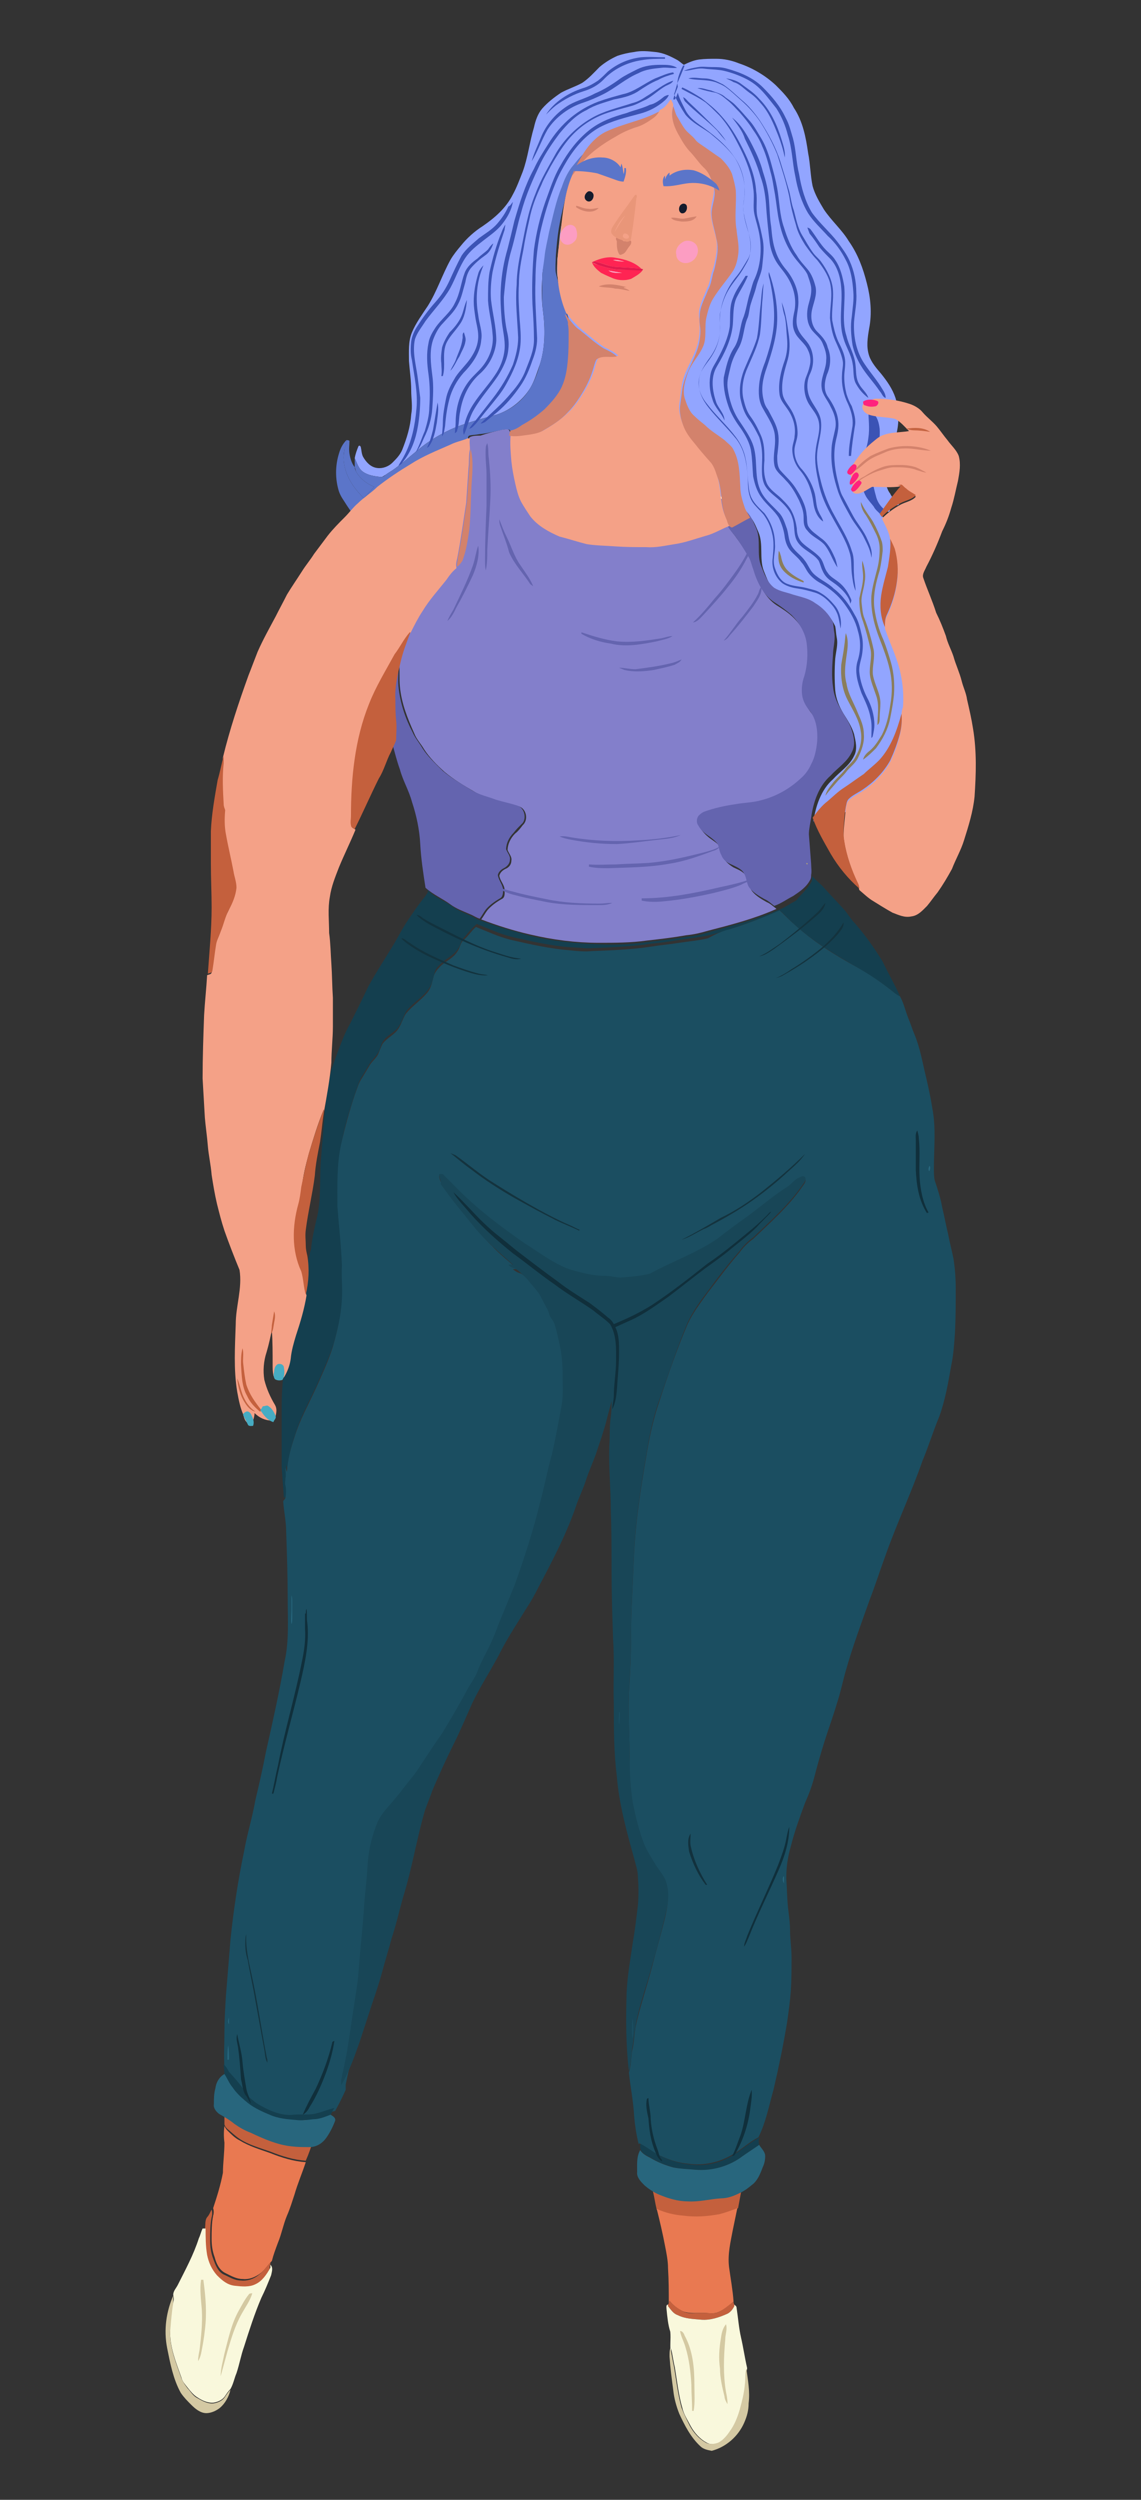 <?xml version="1.0" encoding="utf-8"?>
<!-- Generator: Adobe Illustrator 23.0.1, SVG Export Plug-In . SVG Version: 6.00 Build 0)  -->
<svg version="1.1" id="Layer_1" xmlns="http://www.w3.org/2000/svg" xmlns:xlink="http://www.w3.org/1999/xlink" x="0px" y="0px"
	 viewBox="0 0 151.5 331.7" style="enable-background:new 0 0 151.5 331.7;" xml:space="preserve">
<rect x="0" y="0" width="151.5" height="331.7" fill="#333333" stroke="none"/>
<style type="text/css">
	.st0{fill:#3B53B5;}
	.st1{fill:#FFFFFF;}
	.st2{fill:#E97951;}
	.st3{fill:#C4603D;}
	.st4{fill:#F9F8DC;}
	.st5{fill:#D4C9A3;}
	.st6{fill:#92A5FF;}
	.st7{fill:#5B75C9;}
	.st8{fill:#837FCB;}
	.st9{fill:#AFA079;}
	.st10{fill:#FCC14B;}
	.st11{fill:#6464AF;}
	.st12{fill:#143F4F;}
	.st13{fill:#1B4E61;}
	.st14{fill:#28667D;}
	.st15{fill:#184657;}
	.st16{fill:#F4A187;}
	.st17{fill:#D3826C;}
	.st18{fill:#151C2D;}
	.st19{fill:#E99679;}
	.st20{fill:#FC9DC2;}
	.st21{fill:#FF2453;}
	.st22{fill:#E21A4E;}
	.st23{fill:#FF227D;}
	.st24{fill:#C56442;}
	.st25{fill:#8A7D5B;}
	.st26{fill:#14333E;}
	.st27{fill:#12323E;}
	.st28{fill:#13333E;}
	.st29{fill:#102F3B;}
	.st30{fill:#C4613E;}
	.st31{fill:#46ACC3;}
	.st32{fill:#12313D;}
	.st33{fill:#D4C9A2;}
</style>
<g>
	<g>
		<path class="st0" d="M114.6,53.9c0.1,0,0.2,0,0.3,0c0.1,0.2,0.1,0.4,0.2,0.6c0.2,0.1,0.4,0.1,0.6,0.2c0.2-0.2,0.4-0.3,0.6-0.1
			c0.4,0.3,0.4,0.9,0.5,1.4c0.1,0.6,0.3,1.2,0.2,1.8c-0.2,0.4-0.2,1.1-0.7,1.3c-0.1,0.6,0,1.1-0.2,1.7c-0.1,0.3-0.4,0.2-0.7,0.3
			c0,0.5-0.1,0.9-0.1,1.4c0.1,0.5,0.2,0.9,0.4,1.4c0.2,0,0.4,0,0.5,0.2c0.2,0.6,0.3,1.3,0.6,2c0.1,0.3,0.2,0.5,0.3,0.8
			c0.2,0.1,0.5,0.1,0.6,0.3c0,0.5-0.4,0.9-0.8,1.2c-0.1,0-0.2,0-0.2,0c-0.2-0.1-0.3-0.2-0.5-0.3c0-0.1-0.1-0.2-0.1-0.3
			c-0.3-0.1-0.6-0.2-0.8-0.5c-0.5-0.8-1.1-1.7-1.1-2.7c0.1-0.9-0.2-1.8,0.1-2.6c0-0.2,0.2-0.2,0.4-0.3c0-0.5-0.1-1-0.2-1.5
			c-0.2-1.2-0.1-2.4,0-3.6c0-0.6,0-1.2,0-1.9c0-0.2,0.1-0.3,0.2-0.4C114.6,54.1,114.6,54,114.6,53.9z"/>
		<path class="st1" d="M115.1,64.6c-0.1-0.5-0.3-1.1-0.1-1.6c0.2,0.5,0.3,1,0.4,1.5C115.3,64.5,115.2,64.5,115.1,64.6z"/>
		<path class="st2" d="M31.3,279.2c0.6-0.1,1.2-0.1,1.8-0.1c1.8-0.1,3.5,0.3,5.2,0.8c0.9,0.3,1.9,0.6,2.8,1.1c0.4,0.2,0.7,0.4,1,0.8
			c0.2,0.3,0.1,0.6,0,0.9c-0.2,0.5-0.4,1-0.5,1.5c-1.2-0.4-2.5-0.6-3.7-1c-1.6-0.6-3.2-1.2-4.8-1.9c-0.7-0.3-1.4-0.6-2.1-0.6
			c-0.4,0-0.8-0.2-1.2-0.3c0-0.1,0-0.4,0.2-0.4C30.4,279.6,30.8,279.3,31.3,279.2z"/>
		<path class="st3" d="M29.8,280.2c0.4,0.2,0.8,0.3,1.2,0.3c0.7,0.1,1.4,0.4,2.1,0.6c1.6,0.7,3.1,1.4,4.8,1.9c1.2,0.4,2.5,0.6,3.7,1
			c-0.3,0.9-0.6,1.8-1,2.7c-1.6-0.1-3.2-0.6-4.7-1.2c-1.4-0.5-2.9-0.9-4.1-1.7c-0.6-0.4-1.1-0.9-1.6-1.3c-0.2-0.2-0.3-0.3-0.4-0.6
			C29.8,281.5,29.8,280.9,29.8,280.2z"/>
		<path class="st2" d="M29.8,284.3c-0.1-0.7-0.1-1.5,0-2.2c0.1,0.2,0.2,0.4,0.4,0.6c0.5,0.5,1,1,1.6,1.3c1.3,0.8,2.7,1.2,4.1,1.7
			c1.5,0.6,3.1,1.1,4.7,1.2c-0.5,1.5-1.1,2.9-1.5,4.3c-0.3,0.9-0.6,1.9-1,2.8c-0.5,1.2-0.7,2.4-1.2,3.6c-0.3,0.8-0.6,1.6-0.8,2.4
			c-0.6,0.6-1,1.3-1.6,1.7c-0.7,0.5-1.5,0.8-2.3,0.7c-0.8,0-1.5-0.4-2.3-0.8c-0.8-0.4-1.2-1.3-1.4-2.1c-0.3-0.8-0.4-1.6-0.4-2.4
			c0-1,0-2.1,0.2-3.1c0.1-0.3,0.1-0.7,0-1c0.5-1.5,1-3.1,1.3-4.7C29.6,287.1,29.8,285.7,29.8,284.3z"/>
		<path class="st2" d="M97.2,288.9c0.4,0,0.8-0.2,1.3-0.2c0.4,0.2,0.1,0.8,0.1,1.1l0,0c-0.8,0.1-1.6,0.4-2.5,0.6
			c-1.4,0.3-2.9,0.6-4.4,0.8c-0.9,0.1-1.8-0.3-2.7-0.5c-0.8-0.3-1.6-0.5-2.5-0.8c0-0.2,0.1-0.3,0.1-0.5c0.1,0,0.2,0,0.2,0
			c0,0.1,0.1,0.2,0.1,0.3c1.1-0.5,2.2-0.5,3.4-0.6C92.6,289,94.9,289.1,97.2,288.9z"/>
		<path class="st3" d="M96.1,290.4c0.8-0.2,1.6-0.4,2.5-0.6c-0.2,1.1-0.4,2.1-0.6,3.2l0,0c-0.8,0.3-1.6,0.6-2.4,0.8
			c-1.6,0.4-3.2,0.4-4.8,0.3c-1.2-0.1-2.4-0.4-3.6-0.9c-0.2-0.8-0.3-1.6-0.5-2.4c-0.1-0.3-0.1-0.6-0.1-0.9c0.8,0.3,1.6,0.5,2.5,0.8
			c0.9,0.3,1.8,0.7,2.7,0.5C93.2,291.1,94.6,290.8,96.1,290.4z"/>
		<path class="st2" d="M95.5,293.8c0.8-0.2,1.6-0.5,2.4-0.8c-0.2,1-0.4,1.9-0.6,2.9c-0.3,1.6-0.7,3.2-0.5,4.9
			c0.2,1.5,0.5,3.1,0.6,4.6c-0.7,0.6-1.4,1.2-2.3,1.5c-0.6,0.1-1.2,0-1.8,0c-0.9,0-1.8,0.1-2.6-0.2c-0.7-0.3-1.3-0.8-1.8-1.4
			c0,0.1-0.1,0.3-0.1,0.4c0-1.6,0-3.1-0.1-4.7c0-1-0.2-2-0.4-3c-0.3-1.6-0.7-3.3-1.1-4.9c1.1,0.5,2.3,0.8,3.6,0.9
			C92.3,294.2,93.9,294.1,95.5,293.8z"/>
		<path class="st3" d="M27.5,294.2c0.3-0.3,0.4-0.7,0.6-1c0.1,0.3,0.1,0.7,0,1c-0.2,1-0.2,2-0.2,3.1c0,0.8,0.1,1.6,0.4,2.4
			c0.3,0.8,0.6,1.7,1.4,2.1c0.7,0.3,1.4,0.8,2.3,0.8c0.8,0.1,1.7-0.2,2.3-0.7c0.7-0.5,1.1-1.2,1.6-1.7c0,0.1,0,0.3-0.1,0.5
			c0,0.1,0,0.3,0,0.4c-0.5,0.9-1.1,1.7-2,2.2c-0.8,0.4-1.8,0.3-2.7,0.2c-0.9-0.2-1.7-0.8-2.4-1.4c-0.7-0.7-1.1-1.7-1.3-2.7
			c-0.3-1.1-0.3-2.3-0.2-3.5C27.3,295.1,27.2,294.6,27.5,294.2z"/>
		<path class="st4" d="M26.4,297c0.2-0.4,0.3-0.9,0.5-1.3c0.1,0,0.3,0,0.4,0c0,1.2,0,2.3,0.2,3.5c0.2,1,0.6,1.9,1.3,2.7
			c0.7,0.7,1.4,1.3,2.4,1.4c0.9,0.1,1.9,0.2,2.7-0.2c0.9-0.4,1.5-1.3,2-2.2c0-0.1,0-0.3,0-0.4c0.4,0.4,0.2,0.9,0.1,1.4
			c-0.4,1-0.8,2-1.3,3c-0.9,2.1-1.6,4.3-2.3,6.5c-0.4,1.1-0.6,2.3-1,3.5c-0.3,0.7-0.4,1.4-0.8,2.1c-0.3,0.3-0.5,0.6-0.7,0.9
			c-0.3,0.5-0.9,0.8-1.5,0.9c-0.8,0.1-1.6-0.3-2.2-0.7c-0.5-0.3-0.9-0.8-1.3-1.3c-0.3-0.4-0.7-0.8-0.8-1.3c-0.7-2-1.6-4.1-1.5-6.3
			c0-1.2,0.1-2.5,0.4-3.7c0.1-0.3,0.1-0.6,0-1c0-0.5,0.4-0.9,0.6-1.3C24.6,301.2,25.7,299.2,26.4,297z"/>
		<path class="st5" d="M23,304.6c0,0.3,0,0.6,0,1c-0.2,1.2-0.3,2.5-0.4,3.7c-0.1,2.2,0.8,4.3,1.5,6.3c0.2,0.5,0.5,0.9,0.8,1.3
			c0.4,0.4,0.7,1,1.3,1.3c0.7,0.4,1.4,0.8,2.2,0.7c0.6-0.1,1.2-0.4,1.5-0.9c0.2-0.3,0.4-0.6,0.7-0.9c-0.2,0.9-0.7,1.8-1.4,2.4
			c-0.5,0.4-1.2,0.7-1.8,0.7c-0.8,0-1.5-0.6-2-1.1c-0.5-0.5-1-1-1.4-1.6c-1-1.8-1.4-3.9-1.8-5.9C21.7,309.1,22.1,306.7,23,304.6z"/>
		<path class="st3" d="M88.9,305.3c0.5,0.6,1.1,1,1.8,1.4c0.8,0.4,1.7,0.2,2.6,0.2c0.6,0,1.2,0.1,1.8,0c0.9-0.3,1.6-1,2.3-1.5
			c0,0.1,0,0.2,0.1,0.4c0,0.1,0,0.2,0,0.2c-0.2,0.4-0.5,0.8-0.9,1c-1.1,0.5-2.3,0.9-3.5,0.8c-1-0.1-2.1-0.1-3.1-0.6
			c-0.6-0.2-0.9-0.7-1.3-1.2c0-0.1,0-0.2,0-0.2C88.8,305.6,88.9,305.5,88.9,305.3z"/>
		<path class="st4" d="M88.5,306.4c0-0.2-0.1-0.6,0.2-0.6c0,0.1,0,0.2,0,0.2c0.4,0.5,0.7,1,1.3,1.2c1,0.5,2.1,0.5,3.1,0.6
			c1.2,0.1,2.4-0.3,3.5-0.8c0.4-0.2,0.7-0.6,0.9-1c0-0.1,0-0.2,0-0.2c0.1,0.1,0.3,0.2,0.3,0.4c0.2,1.3,0.3,2.7,0.6,4
			c0.3,1.3,0.5,2.7,0.8,4l0,0.1c-0.2,0.7-0.1,1.4-0.2,2.1c-0.1,1.1-0.4,2.3-0.7,3.4c-0.3,1-0.7,2-1.3,2.8c-0.4,0.6-0.9,1.1-1.5,1.5
			c-0.5,0.3-1.2,0.3-1.7,0c-0.9-0.5-1.6-1.3-2.1-2.2c-0.4-0.8-0.9-1.5-1.1-2.4c-0.5-1.7-0.7-3.6-1-5.4c-0.2-0.8-0.3-1.7-0.5-2.5
			c0,0.3,0,0.5,0,0.8c-0.2-1,0-2-0.1-3C88.7,308.5,88.6,307.4,88.5,306.4z"/>
		<path class="st5" d="M89,311.6c0.2,0.8,0.3,1.6,0.5,2.5c0.3,1.8,0.5,3.6,1,5.4c0.3,0.8,0.7,1.6,1.1,2.4c0.5,0.9,1.2,1.7,2.1,2.2
			c0.5,0.3,1.2,0.2,1.7,0c0.6-0.3,1.1-0.9,1.5-1.5c0.6-0.8,1-1.8,1.3-2.8c0.3-1.1,0.6-2.2,0.7-3.4c0.1-0.7,0-1.5,0.2-2.1
			c0.2,1.5,0.5,3,0.3,4.6c0,0.9-0.2,1.7-0.6,2.6c-0.8,1.8-2.4,3.2-4.3,3.7c-0.5-0.1-1.1-0.2-1.5-0.6c-1.3-1.2-2.1-2.8-2.8-4.3
			c-0.4-1-0.7-2.1-0.8-3.1c-0.2-1.5-0.4-3-0.5-4.5C88.9,312.2,88.9,311.9,89,311.6z"/>
	</g>
	<g>
		<path class="st6" d="M84.2,6.9c0.9-0.2,1.9-0.1,2.8,0c1.1,0.1,2.1,0.6,3,1.1c0.3,0.2,0.5,0.4,0.8,0.6c0.6-0.3,1.3-0.6,2-0.7
			c0.8-0.1,1.5-0.1,2.3-0.1c1,0,2,0.2,3,0.6c1.8,0.6,3.5,1.6,4.9,2.9c0.9,0.9,1.8,1.8,2.4,3c1.2,1.8,1.6,3.9,1.9,6
			c0.3,1.5,0.3,3,0.6,4.4c0.3,1.1,0.9,2.1,1.5,3.1c1,1.5,2.4,2.7,3.3,4.2c1.2,1.7,1.9,3.6,2.4,5.6c0.5,1.9,0.7,4,0.3,6
			c-0.2,1.2-0.4,2.4,0,3.6c0.3,0.9,1,1.7,1.6,2.4c0.8,1,1.5,2,1.9,3.2c0.5,1.6,0.5,3.3,0.1,4.9c-0.2,0.9-0.4,1.7-0.8,2.5
			c-0.1,0.2-0.5,0.1-0.5-0.1c0-0.3,0-0.6,0.1-1c-0.1,0.1-0.2,0.2-0.3,0.3c0-0.2,0-0.5,0-0.7c-0.4,1.2-1,2.3-1.2,3.6
			c0.1,0,0.2-0.1,0.3-0.1c-0.1,0.3-0.1,0.5-0.2,0.8c0.1,0.1,0.2,0.1,0.4,0.2c0,0.3-0.1,0.5-0.1,0.8c0.1,0.1,0.2,0.2,0.2,0.3
			c-0.1-0.3,0.2-0.8,0.6-0.5c0.2,0.6,0.3,1.2,0.7,1.7c0.2,0.5,0.7,0.8,0.9,1.2c0.1,0,0.2-0.1,0.3-0.1c0,0.1,0,0.3-0.1,0.4
			c-0.2,0.1-0.4,0-0.6-0.1c-0.1,0.2,0,0.4-0.3,0.5c-0.1,0-0.2,0-0.3,0c0.1,0.2,0.1,0.6-0.2,0.5c-0.8-0.4-1.4-1.2-1.6-2.1
			c-0.4-1.4-0.7-3-0.3-4.4c0.5-1.4,0.9-3,0.8-4.5c-0.1-0.8-0.3-1.6-0.9-2.1c0.1-0.1,0.1-0.3,0.1-0.4c-0.3,0-0.5,0-0.7-0.1
			c0,1.3,0.2,2.5,0,3.8c-0.1,0.8-0.3,1.6-0.7,2.4c-0.2,0.4-0.4,0.7-0.5,1.1c-0.1,0.6-0.1,1.3,0.1,1.9c0.2,0.8,0.4,1.7,0.8,2.4
			c0.3,0.5,0.7,0.9,1,1.3c0.3,0.6,0.9,0.9,1.3,1.5c0.4,0.6,1,1.1,1.3,1.7c0.4,0.6,0.5,1.3,0.7,2c0.5,1.3,0.7,2.7,0.9,4.1
			c0.2,1.7,0.2,3.4,0.5,5.1c0.5,3.2,1,6.5,1.3,9.7c0.1,1.4,0.5,2.8,0.2,4.3c-0.2,1.4-0.7,2.8-1.3,4.1c-1.5,3.2-3.9,6-7.2,7.5
			c-0.7,0.3-1.4,0.6-2.1,0.7c-0.6,0.1-1.3,0.2-1.9,0.4c-0.6,0.2-1.2,0.3-1.7,0.7c0.3-2,1-4.2,2.6-5.6c0.9-1,2.2-1.8,2.8-3.1
			c0.5-0.9,0.2-2,0-2.9c-0.3-1-0.9-1.9-1.4-2.7c-0.6-1-1-2-1.1-3.1c-0.1-1.4-0.1-2.8,0-4.2c0.1-1,0.4-1.9,0.2-2.8
			c-0.1-0.5-0.1-1-0.2-1.5c-0.5-1.1-1.3-2-2.4-2.6c-0.9-0.6-2-0.8-2.9-1.1c-0.8-0.3-1.7-0.4-2.5-0.9c-0.9-0.6-1.3-1.8-1.7-2.8
			c-0.6-1.6,0-3.5-0.7-5.1c-0.4-0.9-0.7-1.8-1.5-2.4c-0.6-0.4-1.1-0.7-1.7-1c0-0.3,0.1-0.6-0.2-0.7c-0.2-0.2-0.5,0.1-0.7,0.2
			c-1.1-0.6-2.3-1.2-3.5-1.5c-0.4-0.1-0.7-0.2-1.1-0.2c-2.2,0.2-4.5-0.2-6.7-0.7c-0.8-0.2-1.7-0.5-2.5-0.8c-0.9-0.4-1.8-0.7-2.6-1.1
			c-0.7-0.3-1.3-0.7-2-1c-1.2-0.4-2.4-0.9-3.6-1.3c-1.2-0.4-2.3-1-3.6-1.3c-0.9-0.2-2-0.1-2.7-0.9c0.7-0.1,1.3-0.5,1.8-0.9
			c0.6-0.5,1.3-0.8,1.9-1.3c0.2,0.1,0.3,0.2,0.5,0.2c0.3-0.1,0.3-0.5,0.5-0.8c0.2-0.5,0.7-0.8,1.1-1.1c0.3-0.2,0.4-0.5,0.5-0.8
			c0.2-0.3,0.5-0.5,0.6-0.8c0.4-1.2,0.6-2.5,0.8-3.8c0.5-1.2,0.5-2.5,0.4-3.7c0-0.6-0.4-1.1-0.6-1.6c-0.3-1.1-0.7-2.2-1-3.4
			c-0.3-1.1-0.5-2.2-0.8-3.3c-0.1-0.7,0-1.5,0-2.2c0.2-1.2,0.2-2.4,0.4-3.7c0.2-1.3,0.5-2.5,0.8-3.7c0.2-1,0.4-1.9,0.8-2.8
			c0.5-0.9,0.9-1.8,1.6-2.6c0.2-0.2,0.2-0.5,0.3-0.7c0,0-0.1-0.1-0.2-0.1c-0.6,0.5-1,1.1-1.5,1.7c-0.6,0.8-1,1.7-1.3,2.6
			c-0.8,1.9-1.2,4-1.7,6c-0.2,1.1-0.5,2.2-0.6,3.3C72.2,35,72,35.9,72,36.9c-0.1,1.5-0.1,2.9,0.1,4.4c0.3,2.3,0.3,4.8-0.4,7
			c-0.4,1.1-0.7,2.2-1.3,3.2c-1,1.6-2.6,2.9-4.4,3.5c-2.1,0.6-4.2,1.1-6.2,2c-1.5,0.7-3,1.6-4.3,2.7c-1,0.8-2,1.7-3.1,2.5
			c-0.4,0.3-0.8,0.5-1.2,0.8c-0.2,0.1-0.4,0.3-0.6,0.3c-0.8-0.1-1.7-0.2-2.4-0.7c-0.6-0.4-0.8-1.2-1.1-1.8c0.1-0.6,0.3-1.1,0.5-1.6
			c0.1-0.1,0.2-0.1,0.3,0.1c0.1,0.4,0.1,0.9,0.3,1.3c0.4,0.7,1,1.4,1.9,1.5c0.7,0.1,1.5-0.2,2-0.7c0.5-0.5,1-1,1.3-1.7
			c0.6-1.5,1.1-3.1,1.2-4.7c0.2-1.1,0-2.1,0-3.2c0-1.3-0.2-2.6-0.3-3.9c0-1.3-0.1-2.6,0.4-3.8c0.5-1.2,1.3-2.3,2.1-3.5
			c1.2-1.9,1.9-4.1,3-6.1c0.4-0.7,0.9-1.3,1.4-1.9c0.8-1,1.8-1.9,2.9-2.6c1.6-1.1,3.1-2.4,4-4.2c0.5-0.9,0.9-2,1.3-3
			c0.7-1.9,0.9-3.9,1.5-5.9c0.2-0.9,0.5-1.8,1.1-2.5c0.7-0.8,1.6-1.5,2.5-2.1c0.9-0.5,1.9-0.8,2.8-1.3c0.9-0.6,1.6-1.4,2.3-2.1
			c0.7-0.6,1.5-1.1,2.4-1.5C82.6,7.2,83.4,7,84.2,6.9z"/>
		<path class="st7" d="M77.5,20.4c0,0,0.1,0.1,0.2,0.1c-0.1,0.3-0.2,0.5-0.3,0.7c-0.6,0.8-1.1,1.7-1.6,2.6c-0.4,0.9-0.6,1.9-0.8,2.8
			c-0.3,1.2-0.6,2.5-0.8,3.7c-0.2,1.2-0.3,2.4-0.4,3.7c0,0.7-0.1,1.5,0,2.2c0.3,1.1,0.5,2.2,0.8,3.3c0.3,1.1,0.7,2.2,1,3.4
			c0.2,0.5,0.5,1,0.6,1.6c0.1,1.2,0.1,2.5-0.4,3.7c-0.2,1.3-0.4,2.6-0.8,3.8c-0.1,0.3-0.4,0.5-0.6,0.8c-0.2,0.3-0.3,0.6-0.5,0.8
			c-0.4,0.3-0.9,0.6-1.1,1.1c-0.2,0.3-0.2,0.6-0.5,0.8c-0.2-0.1-0.3-0.2-0.5-0.2c-0.6,0.5-1.3,0.8-1.9,1.3c-0.5,0.4-1.2,0.8-1.8,0.9
			c-0.1,0-0.2,0-0.2,0.1c-0.1-0.2-0.1-0.5-0.3-0.6c-0.2,0-0.5,0-0.7,0c-1.1,0.2-2.1,0.5-3.2,0.6c-0.5,0.1-1,0.1-1.4,0.2
			c-0.3,0.2-0.1,0.6-0.1,0.8C61.1,59,60,59.4,59,59.8c-0.3,0.2-0.7-0.1-1,0C57,60.4,56,61,54.9,61.7c-1.4,0.9-2.9,1.8-4.2,2.8
			c-0.7,0.6-1.4,1.1-2.1,1.8c0.1,0.2,0.5,0.5,0.4,0.8c-0.2,0.4-0.7,0-1,0c-0.6,0.1-0.9,0.6-1.2,1c-0.5-0.6-0.9-1.3-1.3-1.9
			c-0.2-0.3-0.4-0.7-0.5-1c-0.5-1.6-0.5-3.4,0-5c0.2-0.7,0.5-1.3,1-1.8c0.1,0.5-0.3,1-0.3,1.5c-0.2,1,0,2.1,0.4,3.1
			c0.5,1.2,1.3,2.2,2.2,3.1c0.5-0.5,0.9-1,1.4-1.5c-1-0.4-1.9-1.1-2.4-2c-0.1-0.2-0.1-0.4-0.2-0.6c0-0.4,0-0.8,0-1.2
			c0.3,0.6,0.5,1.4,1.1,1.8c0.7,0.5,1.6,0.6,2.4,0.7c0.2,0,0.4-0.1,0.6-0.3c0.4-0.3,0.8-0.5,1.2-0.8c1.1-0.8,2.1-1.7,3.1-2.5
			c1.3-1.1,2.8-2,4.3-2.7c2-0.9,4.1-1.4,6.2-2c1.8-0.6,3.4-1.8,4.4-3.5c0.6-1,1-2.1,1.3-3.2c0.7-2.3,0.7-4.7,0.4-7
			c-0.2-1.5-0.1-2.9-0.1-4.4c0-1,0.2-1.9,0.3-2.8c0.1-1.1,0.4-2.2,0.6-3.3c0.5-2,0.9-4.1,1.7-6c0.3-0.9,0.7-1.8,1.3-2.6
			C76.5,21.5,76.9,20.9,77.5,20.4z"/>
		<path class="st8" d="M66.8,57c0.2,0,0.5-0.1,0.7,0c0.2,0.1,0.2,0.4,0.3,0.6c0.1,0,0.2,0,0.2-0.1c0.7,0.7,1.8,0.6,2.7,0.9
			c1.3,0.2,2.4,0.9,3.6,1.3c1.2,0.4,2.4,0.9,3.6,1.3c0.7,0.2,1.3,0.6,2,1c0.9,0.4,1.8,0.7,2.6,1.1c0.8,0.3,1.6,0.6,2.5,0.8
			c2.2,0.5,4.4,0.9,6.7,0.7c0.4,0,0.8,0.1,1.1,0.2c1.1,0.6,2.3,1.2,3.5,1.7c-0.2,0.5,0,1,0.2,1.5c0.2,0.6,0.2,1.2,0.3,1.8
			c0.1,0.6,0.7,1.1,1,1.6c0.7,0.9,1.3,1.9,1.9,2.9c0.3,0.5,0.4,1.1,0.6,1.6c0.5,1.7,1.3,3.4,2.8,4.4c0.8,0.5,1.6,1,2.3,1.7
			c1,1,1.8,2.3,2,3.7c0.2,1.5,0.1,3-0.3,4.4c-0.3,0.8-0.4,1.7-0.3,2.5c0.1,0.8,0.5,1.5,1,2.1c0.9,1.1,1.1,2.7,1,4.1
			c-0.1,1-0.3,2.1-0.8,3c-0.4,0.7-0.9,1.3-1.4,1.9c-1.5,1.4-3.3,2.5-5.3,2.9c-1.1,0.3-2.2,0.3-3.3,0.5c-1.4,0.2-2.9,0.5-4.2,1
			c-0.2,0.1-0.5,0.2-0.6,0.4c-0.4,0.4-0.5,1-0.2,1.4c0.4,0.6,0.9,1.1,1.5,1.5c0.4,0.3,0.8,0.5,1.1,1c0.2,0.5,0.3,1,0.5,1.5
			c0.3,0.5,0.8,0.9,1.3,1.2c0.6,0.3,1.3,0.5,1.7,1.2c0.4,0.6,0.3,1.4,0.8,2c0.5,0.6,1.2,1,1.9,1.4c0.5,0.2,0.9,0.6,1.3,0.9
			c-2.9,1.3-6,2.1-9.1,2.9c-1,0.3-1.9,0.5-2.9,0.6c-1.7,0.3-3.4,0.5-5.2,0.7c-2.1,0.3-4.3,0.3-6.4,0.3c-3.1,0-6.1-0.4-9.1-1.1
			c-2.2-0.5-4.4-1.2-6.5-2c0.3-0.4,0.5-0.8,0.8-1.2c0.5-0.6,1.2-1.1,1.9-1.5c0.5-0.2,0.4-0.8,0.4-1.2c0-0.7-0.6-1.2-0.7-1.9
			c0.1-0.4,0.4-0.7,0.8-0.9c0.5-0.2,0.8-0.6,0.8-1.1c0.1-0.5-0.3-0.9-0.5-1.4c0-0.8,0.4-1.6,1-2.2c0.4-0.3,0.7-0.7,1-1.1
			c0.8-0.7,0.5-2.2-0.5-2.5c-1-0.3-2-0.5-2.9-0.8c-1-0.4-2.2-0.6-3.1-1.2c-1.4-0.8-2.7-1.6-3.9-2.6c-1-0.9-2-1.9-2.7-3
			c-0.4-0.7-1-1.3-1.3-2.1c-0.9-2-1.7-4-1.9-6.2c-0.1-1.1,0-2.1-0.1-3.2c-0.1-0.3-0.3-0.6-0.6-0.7c-0.2,0-0.4,0-0.6,0
			c1-3.7,3-6.9,4.9-10.2c1.1-2,2.1-4.2,3-6.4c0.7-2,1.2-4.2,1.4-6.3c0.7-1.7,1.2-3.6,1.2-5.5c0-0.3-0.2-0.6,0.1-0.8
			c0.4-0.2,0.9-0.2,1.4-0.2C64.7,57.5,65.8,57.2,66.8,57z"/>
		<path class="st7" d="M46,58.4c0.1,0,0.3,0,0.4,0.1c0,0.6-0.1,1.1,0,1.7c0.1,0.6,0.3,1.3,0.7,1.8c0,0.2,0.1,0.4,0.2,0.6
			c0.5,0.9,1.4,1.6,2.4,2c-0.5,0.5-0.9,1-1.4,1.5c-0.9-0.9-1.7-1.9-2.2-3.1c-0.4-1-0.6-2-0.4-3.1C45.7,59.3,46.1,58.9,46,58.4z"/>
		<path class="st1" d="M72.9,58.4c2.3,0.3,4.5,0.8,6.7,1.2c2.4,0.4,4.8,1,7.1,1.7c1.9,0.6,3.8,1.4,5.5,2.4c-0.4,0-0.8,0.1-1.2,0.1
			c-1-0.5-1.9-1.2-2.9-1.7c-0.9-0.4-1.8-0.7-2.7-0.9c-2.7-0.5-5.4-0.8-8.1-1.2c-0.5-0.1-1-0.4-1.6-0.5
			C74.9,59.1,73.9,58.8,72.9,58.4z"/>
		<path class="st9" d="M59,59.8c1-0.5,2.1-0.8,3.1-1.1c0,1.9-0.6,3.7-1.2,5.5c-0.8,1.8-1.8,3.6-3.4,4.8c-0.8,0.6-1.7,1.2-2.7,1.4
			c-1.5,0.4-3.2,0.7-4.6-0.1c-1.2-0.6-2.4-1.3-3.4-2.3c0.4-0.4,0.6-0.9,1.2-1c0.3,0,0.8,0.4,1,0c0.1-0.3-0.2-0.5-0.4-0.8
			c0.7-0.6,1.4-1.2,2.1-1.8c1.3-1.1,2.8-1.9,4.2-2.8c1-0.6,2-1.3,3.1-1.8C58.4,59.7,58.7,60,59,59.8z"/>
		<path class="st10" d="M77.4,60c2.7,0.4,5.4,0.7,8.1,1.2c0.9,0.2,1.9,0.5,2.7,0.9c1,0.5,1.9,1.2,2.9,1.7c-1.9,0.2-3.8-0.2-5.6-0.6
			c-0.9-0.2-1.8-0.5-2.7-0.9c-0.9-0.4-1.8-0.7-2.6-1.1c-0.7-0.4-1.3-0.8-2.1-1C77.8,60.2,77.6,60.1,77.4,60z"/>
		<path class="st1" d="M92.8,64.7c1.2,0.3,2.4,0.9,3.5,1.5c0.3,0.1,0.5,0.3,0.8,0.5c-0.3-0.1-0.5-0.2-0.8-0.3
			C95.1,65.9,94,65.3,92.8,64.7z"/>
		<path class="st11" d="M96.3,66.2c0.2-0.1,0.4-0.4,0.7-0.2c0.3,0.1,0.2,0.5,0.2,0.7c0.6,0.3,1.2,0.6,1.7,1c0.8,0.6,1.1,1.5,1.5,2.4
			c0.7,1.6,0,3.5,0.7,5.1c0.4,1,0.8,2.1,1.7,2.8c0.8,0.5,1.7,0.6,2.5,0.9c1,0.3,2.1,0.5,2.9,1.1c1,0.6,1.9,1.5,2.4,2.6
			c0.1,0.5,0.1,1,0.2,1.5c0.1,1-0.2,1.9-0.2,2.8c-0.1,1.4-0.2,2.8,0,4.2c0.1,1.1,0.5,2.1,1.1,3.1c0.5,0.9,1.1,1.7,1.4,2.7
			c0.3,0.9,0.5,2,0,2.9c-0.6,1.3-1.9,2.1-2.8,3.1c-1.6,1.4-2.3,3.5-2.6,5.6c-0.1,0.7-0.3,1.5-0.3,2.2c0.1,1.3,0.2,2.6,0.3,3.9
			c0,0.5,0.1,1,0,1.5c0,0.2,0,0.4-0.1,0.6c-0.5,1-1.4,1.6-2.3,2.2c-0.8,0.4-1.6,1-2.5,1.3c-0.4-0.3-0.8-0.7-1.3-0.9
			c-0.7-0.4-1.4-0.8-1.9-1.4c-0.5-0.5-0.4-1.3-0.8-2c-0.3-0.6-1.1-0.9-1.7-1.2c-0.5-0.2-1.1-0.6-1.3-1.2c-0.3-0.5-0.3-1-0.5-1.5
			c-0.3-0.4-0.7-0.7-1.1-1c-0.6-0.4-1.2-0.9-1.5-1.5c-0.3-0.4-0.2-1.1,0.2-1.4c0.2-0.2,0.4-0.3,0.6-0.4c1.4-0.5,2.8-0.8,4.2-1
			c1.1-0.2,2.2-0.2,3.3-0.5c2-0.5,3.8-1.5,5.3-2.9c0.6-0.5,1.1-1.2,1.4-1.9c0.5-0.9,0.7-2,0.8-3c0.1-1.4-0.1-3-1-4.1
			c-0.5-0.6-0.9-1.3-1-2.1c-0.1-0.8,0-1.7,0.3-2.5c0.4-1.4,0.5-2.9,0.3-4.4c-0.2-1.4-1-2.7-2-3.7c-0.7-0.6-1.5-1.2-2.3-1.7
			c-1.5-1-2.3-2.7-2.8-4.4c-0.2-0.5-0.3-1.1-0.6-1.6c-0.6-1-1.2-2-1.9-2.9c-0.4-0.5-0.9-1-1-1.6c-0.1-0.6-0.1-1.2-0.3-1.8
			c-0.1-0.5-0.3-1-0.2-1.5c0.3,0.1,0.5,0.2,0.8,0.3C96.8,66.5,96.6,66.4,96.3,66.2z"/>
		<path class="st11" d="M51.6,87.1c0.2,0,0.4,0,0.6,0c0.3,0.1,0.5,0.4,0.6,0.7c0.2,1.1,0,2.1,0.1,3.2c0.2,2.2,0.9,4.3,1.9,6.2
			c0.3,0.7,0.9,1.4,1.3,2.1c0.7,1.1,1.7,2,2.7,3c1.2,1,2.6,1.8,3.9,2.6c1,0.6,2.1,0.8,3.1,1.2c1,0.3,2,0.5,2.9,0.8
			c1,0.3,1.3,1.9,0.5,2.5c-0.3,0.3-0.7,0.7-1,1.1c-0.6,0.6-1,1.4-1,2.2c0.2,0.5,0.6,0.9,0.5,1.4c0,0.5-0.4,0.9-0.8,1.1
			c-0.4,0.2-0.7,0.5-0.8,0.9c0.1,0.7,0.6,1.2,0.7,1.9c0,0.4,0,1-0.4,1.2c-0.7,0.4-1.4,0.9-1.9,1.5c-0.3,0.4-0.5,0.8-0.8,1.2
			c-0.4-0.1-0.8-0.4-1.3-0.6c-0.9-0.4-1.8-0.7-2.6-1.3c-1.1-0.8-2.3-1.3-3.3-2.2c-0.3-1.9-0.6-3.9-0.7-5.8c-0.1-1.9-0.5-3.8-1.1-5.6
			c-0.4-1.5-1.2-2.8-1.6-4.3c-0.4-1.1-0.7-2.3-1-3.4c-0.2-1.3-0.7-2.5-0.9-3.7c-0.3-1.4-0.4-2.8-0.3-4.2
			C51.1,89.5,51.4,88.3,51.6,87.1z"/>
		<path class="st9" d="M107.1,114.5c0.1,0,0.2,0.1,0.1,0.2C107.1,114.7,107,114.6,107.1,114.5z"/>
		<path class="st12" d="M107.8,116.9c0-0.2,0-0.4,0.1-0.6c0.5,0.6,1.1,1,1.6,1.6c0.8,0.9,1.6,1.7,2.4,2.6c0.6,0.6,1,1.4,1.6,2
			c1.4,1.6,2.6,3.3,3.7,5.1c0.7,1.5,1.6,3,2.3,4.6c-0.5-0.2-0.9-0.6-1.3-0.9c-1.4-1.1-3-2.1-4.5-3c-2.9-1.7-5.8-3.4-8.3-5.7
			c-0.7-0.6-1.2-1.3-1.9-1.8c-2.1,1-4.3,1.7-6.6,2.5c-0.9,0.3-1.9,0.6-2.8,0.8c-1.3,0.3-2.6,0.4-3.8,0.6c-1.2,0.2-2.5,0.4-3.7,0.5
			c-2.6,0.4-5.3,0.5-7.9,0.6c-1,0.1-1.9-0.1-2.9-0.1c-2.7-0.2-5.3-0.8-7.9-1.4c-1.6-0.4-3.1-1.1-4.6-1.7c-0.6,0.5-1.1,1.1-1.6,1.7
			c-0.5,0.4-0.5,1.1-0.9,1.6c-0.5,0.8-1.4,1.2-2.1,1.8c-0.4,0.4-0.9,0.8-1,1.4c-0.2,0.7-0.3,1.4-0.7,2c-0.8,1.2-2.1,1.9-3,3
			c-0.4,0.6-0.6,1.4-1,2c-0.5,0.9-1.6,1.2-2.1,2c-0.3,0.4-0.4,1-0.6,1.4c-0.3,0.6-0.8,1-1.2,1.6c-0.3,0.5-0.6,1-0.9,1.5
			c-0.5,0.7-0.7,1.5-1,2.3c-0.7,2.1-1.4,4.3-1.8,6.5c-0.6,2.7-0.5,5.5-0.5,8.3c0.1,2.6,0.4,5.2,0.6,7.8c0,1.5,0.2,2.9,0,4.4
			c-0.1,2.2-0.6,4.3-1.2,6.4c-0.6,1.8-1.4,3.6-2.2,5.4c-1,2.2-2.2,4.3-2.9,6.6c-0.5,1.5-0.9,3-1,4.6c-0.1-0.2-0.1-0.3-0.2-0.5
			c0,0.5,0.1,0.9,0,1.4c-0.1,0.3-0.1,0.6,0,0.9c0.1,0.5,0.1,1.1,0,1.6c0,0.2-0.2,0.4-0.3,0.5c-0.1-1.4-0.2-2.8-0.3-4.1
			c0-2.7,0-5.5,0-8.2c0-2,0.2-3.9,0.4-5.9c0,0.2,0,0.4,0.1,0.6c0.2-0.7,0.3-1.4,0.4-2.1c0.1-0.6,0.4-1.1,0.5-1.7
			c0.1-1,0.4-1.9,0.7-2.8c0.1-0.4-0.1-0.7,0-1.1c0.4-1.7,0.9-3.5,1.3-5.2c0.1-0.3,0.1-0.6,0.1-0.9c0.1-0.5,0.2-1.1,0.4-1.6
			c0.1-1.3,0.4-2.6,0.7-3.9c0.7-2.6,0.4-5.3,0.6-7.9c0.1-1.2,0.2-2.5,0.3-3.7c0.2-2.7,0.4-5.3,1-7.9c0.2-0.9,0.6-1.8,0.9-2.7
			c0.5-1.3,1-2.7,1.7-3.9c0.8-1.6,1.6-3.2,2.4-4.9c1.1-2,2.3-3.8,3.5-5.8c0.5-0.9,1-1.8,1.5-2.6c0.8-1.2,1.6-2.4,2.5-3.5
			c0.2-0.3,0.5-0.6,0.4-0.9c0.9,1,2.2,1.4,3.3,2.2c0.8,0.6,1.7,0.9,2.6,1.3c0.4,0.2,0.8,0.5,1.3,0.6c2.1,0.8,4.3,1.4,6.5,2
			c3,0.7,6,1,9.1,1.1c2.2,0.1,4.3,0,6.4-0.3c1.7-0.2,3.5-0.4,5.2-0.7c1-0.1,2-0.3,2.9-0.6c3.1-0.9,6.2-1.6,9.1-2.9
			c0.9-0.3,1.7-0.9,2.5-1.3C106.4,118.6,107.3,117.9,107.8,116.9z"/>
		<path class="st13" d="M96.9,123.3c2.2-0.7,4.4-1.5,6.6-2.5c0.7,0.6,1.2,1.2,1.9,1.8c2.5,2.3,5.4,4.1,8.3,5.7
			c1.6,0.9,3.1,1.9,4.5,3c0.4,0.3,0.8,0.7,1.3,0.9l0,0c0.5,0.9,0.7,1.9,1.1,2.9c0.3,0.7,0.5,1.4,0.8,2.1c0.8,1.9,1.1,3.9,1.6,5.9
			c0.3,1.3,0.6,2.7,0.8,4c0.5,2.6,0.2,5.3,0.2,7.9c0,0.5,0,1.1,0.1,1.6c0.4,1.2,0.8,2.4,1,3.6c0.3,1.2,0.5,2.4,0.8,3.6
			c0.2,1.1,0.5,2.2,0.7,3.2c0.2,1.3,0.3,2.6,0.3,3.9c0,2,0,4-0.1,5.9c-0.1,1.5-0.2,3-0.5,4.4c-0.4,2.3-0.8,4.6-1.6,6.8
			c-0.8,1.9-1.4,3.9-2.2,5.8c-1.5,4.3-3.5,8.5-5,12.8c-0.7,1.9-1.3,3.8-2,5.6c-1.1,3.1-2.3,6.3-3.2,9.5c-0.4,1.4-0.7,2.9-1.2,4.4
			c-0.5,1.7-1.1,3.3-1.6,4.9c-0.5,1.6-1,3.3-1.4,4.9c-0.3,1.1-0.7,2.2-1.2,3.3c-0.7,1.9-1.4,3.8-1.9,5.8c-0.4,1.4-0.6,2.7-0.6,4.2
			c0.1,1.5,0.1,3,0.3,4.5c0.1,0.8,0.2,1.6,0.2,2.4c0,1.2,0.2,2.4,0.2,3.6c0,1.5,0,3-0.1,4.5c-0.1,1.4-0.3,2.8-0.5,4.2
			c-0.5,3-1.1,5.9-1.8,8.9c-0.6,2.1-1,4.3-2,6.3c-1.2,0.6-2.1,1.5-3.3,2.2c-1.8,1.1-3.9,1.6-6,1.3c-1.3-0.1-2.5-0.5-3.6-1
			c-1.1-0.4-1.9-1.2-2.9-1.7c0,0-0.1,0.1-0.1,0.1l0,0c-0.3-1.2-0.5-2.5-0.6-3.7c-0.1-2-0.5-3.9-0.7-5.8c0.3-0.9,0.3-1.8,0.4-2.7
			c0.3-1.1,0.3-2.3,0.5-3.4c0.6-2.7,1.5-5.3,2.2-8c0.5-2,1.1-4,1.6-6c0.4-1.6,0.7-3.2,0.3-4.8c-0.2-0.9-0.9-1.6-1.4-2.4
			c-0.6-0.9-1.2-1.8-1.6-2.9c-0.8-1.7-1.2-3.6-1.5-5.5c-0.3-2.1-0.5-4.1-0.4-6.2c0-2.8-0.2-5.6-0.1-8.4c0.2-2.7,0.3-5.5,0.3-8.2
			c0-2.8,0.2-5.6,0.3-8.3c0.1-2.8,0.3-5.6,0.7-8.4c0.3-2.4,0.7-4.7,1.1-7.1c0.4-2.3,0.9-4.6,1.7-6.9c1.1-3.4,2.3-6.8,3.7-10.1
			c0.7-1.5,1.7-2.8,2.7-4.2c1.4-1.8,2.7-3.6,4.2-5.3c0.5-0.7,1.1-1.3,1.8-1.8c2.3-2.2,4.7-4.3,6.5-6.9c0.2-0.3,0.6-0.7,0.4-1.1
			c-0.3-0.3-0.6,0-0.9,0.1c-0.6,0.3-0.9,0.9-1.5,1.2c-1.9,1.3-3.6,2.7-5.4,4c-1.3,0.9-2.6,1.9-3.9,2.9c-2.8,1.9-6,3-8.9,4.6
			c-1.2,0.2-2.4,0.4-3.6,0.5c-0.8,0.1-1.5-0.2-2.2-0.2c-1.2-0.1-2.4-0.2-3.5-0.5c-0.8-0.2-1.7-0.4-2.4-0.8c-1.8-0.8-3.3-1.9-4.9-3
			c-3.3-2.3-6.6-4.7-9.3-7.6c-0.5-0.5-1-1-1.5-1.5c-0.2-0.2-0.4-0.1-0.6-0.1c0,0.6,0.4,1.1,0.8,1.7c0.8,1.1,1.6,2.3,2.5,3.3
			c1.2,1.4,2.3,3,3.7,4.3c1,1.1,2.2,2,3.4,3.1c-0.2,0-0.4,0-0.6,0c0.2,0.2,0.5,0.4,0.8,0.5c0.5,0.1,0.8,0.5,1.2,0.9
			c0.3,0.3,0.6,0.5,0.8,0.9c0.4,0.6,0.9,1.1,1.3,1.6c0.3,0.5,0.5,1,0.8,1.5c0.2,0.3,0.4,0.7,0.5,1.1c0.1,0.5,0.5,0.8,0.7,1.3
			c0.3,0.9,0.5,1.9,0.7,2.8c0.3,1.3,0.5,2.6,0.4,4c0,1.3,0,2.6-0.1,3.9c-0.3,2.2-0.7,4.4-1.3,6.6c-0.5,2.2-1,4.4-1.6,6.5
			c-1,3.7-2.2,7.4-3.4,11c-0.7,1.7-1.4,3.4-2.1,5.1c-0.4,1-0.9,2.1-1.3,3.1c-0.4,1-1,1.9-1.4,2.9c-0.4,0.8-0.9,1.6-1.3,2.4
			c-1.2,2-2.4,4.1-3.5,6.1c-0.9,1.5-1.9,2.9-2.9,4.3c-0.6,1-1.4,1.9-2.1,2.8c-0.5,0.7-1.1,1.4-1.7,2.1c-0.8,0.9-1.6,1.8-2,2.9
			c-0.7,1.8-1,3.6-1.2,5.5c-0.1,2-0.4,4-0.5,6c-0.2,2.7-0.5,5.4-0.7,8.1c-0.1,1.5-0.4,3-0.6,4.5c-0.3,1.7-0.5,3.5-0.8,5.2
			c-0.2,1.6-0.6,3.1-0.9,4.6c0,0.2,0,0.4,0,0.7c-0.4,0.9-0.9,1.9-1.4,2.8l0,0c-0.8,0.2-1.5,0.5-2.3,0.7c-1,0.2-2,0.1-3.1,0.2
			c-1.8,0.2-3.5-0.6-4.9-1.5c-0.4-0.3-0.9-0.6-1.2-1c-0.8-1.1-1.6-2.2-2.5-3.2c-0.2-0.3-0.4-0.7-0.7-1c-0.1-1.5,0-3,0-4.6
			c0-1.6,0.1-3.3,0.2-4.9c0.2-2.5,0.4-5,0.6-7.4c0.4-3.9,1-7.9,1.8-11.7c0.4-2.3,1.1-4.5,1.5-6.8c0.5-2.1,1-4.3,1.4-6.4
			c0.9-4,1.8-8,2.5-12.1c0.6-2.7,0.4-5.6,0.4-8.3c0-2.9-0.1-5.8-0.2-8.8c0-1.4-0.3-2.7-0.4-4.1c0.1-0.2,0.3-0.3,0.3-0.5
			c0.1-0.5,0.1-1.1,0-1.6c-0.1-0.3,0-0.6,0-0.9c0.1-0.5,0-0.9,0-1.4c0.1,0.2,0.1,0.3,0.2,0.5c0.1-1.6,0.5-3.1,1-4.6
			c0.7-2.3,1.9-4.4,2.9-6.6c0.8-1.8,1.6-3.5,2.2-5.4c0.6-2.1,1.1-4.2,1.2-6.4c0.1-1.5-0.1-2.9,0-4.4c-0.1-2.6-0.4-5.2-0.6-7.8
			c0-2.8-0.1-5.6,0.5-8.3c0.5-2.2,1.1-4.4,1.8-6.5c0.3-0.8,0.5-1.6,1-2.3c0.3-0.5,0.6-1,0.9-1.5c0.3-0.6,0.9-1,1.2-1.6
			c0.2-0.5,0.4-1,0.6-1.4c0.6-0.8,1.6-1.2,2.1-2c0.4-0.6,0.6-1.4,1-2c0.9-1.1,2.2-1.9,3-3c0.4-0.6,0.5-1.3,0.7-2
			c0.2-0.6,0.6-1,1-1.4c0.7-0.6,1.6-1,2.1-1.8c0.4-0.5,0.4-1.2,0.9-1.6c0.6-0.5,1-1.2,1.6-1.7c1.5,0.6,3,1.3,4.6,1.7
			c2.6,0.6,5.3,1.2,7.9,1.4c1,0.1,1.9,0.2,2.9,0.1c2.6-0.1,5.3-0.2,7.9-0.6c1.2-0.2,2.5-0.3,3.7-0.5c1.3-0.2,2.6-0.3,3.8-0.6
			C95.1,123.9,96,123.5,96.9,123.3z"/>
		<path class="st14" d="M123.4,154.7c0.2,0.1,0.1,0.5,0,0.7C123.2,155.3,123.3,154.9,123.4,154.7z"/>
		<path class="st15" d="M58.3,155.8c0.2,0,0.5-0.1,0.6,0.1c0.5,0.5,1,1,1.5,1.5c2.8,2.9,6,5.3,9.3,7.6c1.6,1,3.2,2.2,4.9,3
			c0.8,0.4,1.6,0.6,2.4,0.8c1.1,0.3,2.3,0.5,3.5,0.5c0.8,0,1.5,0.3,2.2,0.2c1.2-0.1,2.4-0.2,3.6-0.5c2.9-1.6,6.1-2.7,8.9-4.6
			c1.3-1,2.6-2,3.9-2.9c1.8-1.3,3.5-2.8,5.4-4c0.5-0.3,0.9-0.9,1.5-1.2c0.3-0.1,0.6-0.4,0.9-0.1c0.2,0.4-0.2,0.8-0.4,1.1
			c-1.8,2.6-4.2,4.7-6.5,6.9c-0.7,0.5-1.3,1.1-1.8,1.8c-1.5,1.7-2.9,3.5-4.2,5.3c-1,1.3-2,2.7-2.7,4.2c-1.4,3.3-2.5,6.7-3.7,10.1
			c-0.8,2.2-1.3,4.5-1.7,6.9c-0.4,2.4-0.8,4.7-1.1,7.1c-0.4,2.8-0.6,5.6-0.7,8.4c-0.1,2.8-0.3,5.5-0.3,8.3c0,2.7-0.1,5.5-0.3,8.2
			c-0.1,2.8,0.1,5.6,0.1,8.4c0,2.1,0.1,4.2,0.4,6.2c0.4,1.9,0.8,3.7,1.5,5.5c0.4,1,1,1.9,1.6,2.9c0.5,0.8,1.2,1.5,1.4,2.4
			c0.5,1.6,0.1,3.2-0.3,4.8c-0.5,2-1,4-1.6,6c-0.7,2.7-1.7,5.3-2.2,8c-0.2,1.1-0.3,2.3-0.5,3.4c-0.1,0.9-0.1,1.8-0.4,2.7
			c-0.4-3.4-0.4-6.9-0.3-10.4c0.1-2.2,0.5-4.4,0.8-6.5c0.3-1.7,0.5-3.4,0.7-5.1c0.1-1.2,0.1-2.5,0-3.7c0-0.9-0.3-1.7-0.5-2.5
			c-1-3.6-2-7.2-2.3-10.9c-0.4-3.2-0.4-6.4-0.4-9.6c-0.1-2.9,0.1-5.8-0.1-8.7c-0.1-3.1-0.2-6.1-0.2-9.2c0-2.6,0-5.3-0.1-7.9
			c0-2.8-0.3-5.6-0.2-8.4c0.1-1.3,0-2.6,0.2-3.9c0.1-0.7,0.1-1.4,0.1-2.1c-0.2,0.9-0.5,1.8-0.7,2.7c-0.4,1.5-0.9,2.9-1.4,4.4
			c-0.4,1.1-0.9,2.2-1.3,3.4c-0.3,1-0.8,2-1.2,3.1c-1.3,3.9-3.2,7.5-5.1,11.1c-0.5,1-1,1.9-1.6,2.8c-1.1,1.8-2.3,3.6-3.3,5.5
			c-1.2,2.4-2.7,4.6-3.9,7.1c-0.8,1.8-1.6,3.7-2.5,5.5c-1,2-1.9,4-2.8,6.1c-0.3,0.9-0.7,1.8-1,2.7c-1.1,3.8-1.7,7.7-2.9,11.5
			c-0.5,1.8-0.9,3.6-1.5,5.4c-0.4,1.5-0.9,3.1-1.3,4.6c-0.4,1.5-0.9,2.9-1.4,4.4c-0.5,1.5-1,3.1-1.5,4.6c-0.7,2-1.4,4-2.5,5.9
			c0-0.2,0-0.4,0-0.7c0.3-1.5,0.7-3.1,0.9-4.6c0.3-1.7,0.5-3.5,0.8-5.2c0.2-1.5,0.5-3,0.6-4.5c0.2-2.7,0.5-5.4,0.7-8.1
			c0.1-2,0.4-4,0.5-6c0.1-1.9,0.5-3.7,1.2-5.5c0.4-1.1,1.2-2,2-2.9c0.6-0.7,1.1-1.3,1.7-2.1c0.7-0.9,1.5-1.8,2.1-2.8
			c1-1.5,1.9-2.9,2.9-4.3c1.2-2,2.4-4,3.5-6.1c0.5-0.8,1-1.5,1.3-2.4c0.4-1,0.9-1.9,1.4-2.9c0.5-1,0.9-2,1.3-3.1
			c0.7-1.7,1.4-3.4,2.1-5.1c1.3-3.6,2.5-7.3,3.4-11c0.6-2.2,1-4.4,1.6-6.5c0.5-2.2,0.9-4.4,1.3-6.6c0.2-1.3,0.1-2.6,0.1-3.9
			c0-1.3-0.1-2.7-0.4-4c-0.2-0.9-0.4-1.9-0.7-2.8c-0.2-0.5-0.6-0.8-0.7-1.3c-0.1-0.4-0.3-0.7-0.5-1.1c-0.3-0.5-0.5-1-0.8-1.5
			c-0.4-0.6-0.9-1.1-1.3-1.6c-0.2-0.3-0.5-0.6-0.8-0.9c-0.4-0.3-0.7-0.7-1.2-0.9c-0.3-0.1-0.6-0.2-0.8-0.5c0.2,0,0.4,0,0.6,0
			c-1.1-1-2.3-2-3.4-3.1c-1.4-1.3-2.5-2.9-3.7-4.3c-0.9-1.1-1.7-2.2-2.5-3.3C58.7,156.9,58.3,156.4,58.3,155.8z"/>
		<path class="st13" d="M39,172.4c0.6-1.7,1.1-3.5,1.7-5.2c0,0.3,0,0.6-0.1,0.9c-0.4,1.8-0.9,3.5-1.3,5.2c-0.1,0.4,0.1,0.7,0,1.1
			c-0.2,0.9-0.5,1.9-0.7,2.8c-0.1,0.6-0.4,1.1-0.5,1.7c-0.2,0.7-0.2,1.4-0.4,2.1c0-0.2,0-0.4-0.1-0.6c0.1-1,0.3-2,0.3-3.1
			C38.2,175.8,38.5,174.1,39,172.4z"/>
		<path class="st14" d="M38.7,211.7c0.1,0.2,0.1,0.5,0.1,0.7c0,0.8,0,1.7,0,2.5c0,0.2,0,0.4-0.1,0.6c-0.1-0.6,0-1.3,0-1.9
			C38.7,213,38.7,212.3,38.7,211.7z"/>
		<path class="st13" d="M82.2,227.2h0.1c0,0.5,0,1.1-0.1,1.6C82.1,228.2,82.2,227.7,82.2,227.2z"/>
		<path class="st14" d="M104,249l0.1,0c0,0.3,0,0.6,0,0.9C103.9,249.6,103.9,249.3,104,249z"/>
		<path class="st14" d="M30.4,268.6c-0.2-0.3-0.1-0.6,0-0.9C30.4,268,30.4,268.3,30.4,268.6z"/>
		<path class="st13" d="M84,267.8c0.1,0.9,0.1,1.8,0,2.7c-0.1-0.4-0.1-0.8-0.1-1.1C83.9,268.8,83.9,268.3,84,267.8z"/>
		<path class="st14" d="M30.2,273.3c0-0.6,0-1.3,0.1-1.9c0.1,0.6,0.1,1.3,0.1,1.9L30.2,273.3z"/>
		<path class="st12" d="M29.7,273.9c0.3,0.3,0.5,0.6,0.7,1c0.9,1,1.8,2,2.5,3.2c0.4,0.4,0.8,0.7,1.2,1c1.5,0.9,3.2,1.7,4.9,1.5
			c1-0.1,2.1,0.1,3.1-0.2c0.8-0.2,1.5-0.5,2.3-0.7c-0.2,0.3-0.4,0.7-0.5,1c-0.7,0.3-1.5,0.6-2.3,0.6c-0.8,0-1.5,0.1-2.3,0.1
			c-1.2-0.1-2.4-0.2-3.5-0.7c-1.2-0.5-2.4-1.1-3.3-1.9c-0.6-0.5-1.1-1.1-1.6-1.7c-0.4-0.6-0.7-1.2-1.1-1.8
			C29.8,274.7,29.7,274.3,29.7,273.9z"/>
		<path class="st14" d="M28.6,277.1c0.1-0.8,0.5-1.5,1.2-1.9c0.4,0.6,0.6,1.2,1.1,1.8c0.4,0.6,1,1.2,1.6,1.7c1,0.9,2.1,1.4,3.3,1.9
			c1.1,0.5,2.3,0.6,3.5,0.7c0.8,0.1,1.5,0,2.3-0.1c0.8,0,1.5-0.3,2.3-0.6c0.3,0.2,0.7,0.4,0.6,0.8c-0.3,0.8-0.7,1.6-1.2,2.3
			c-0.5,0.7-1.3,1.2-2.2,1.2c-0.8,0-1.6,0-2.4-0.1c-1.9-0.2-3.7-1-5.4-1.8c-0.8-0.3-1.5-0.7-2.2-1.2c-0.6-0.5-1.3-0.9-2-1.3
			c-0.4-0.3-0.8-0.8-0.7-1.3C28.4,278.5,28.4,277.8,28.6,277.1z"/>
		<path class="st12" d="M97.6,285.8c1.1-0.7,2.1-1.6,3.3-2.2c-0.2,0.3-0.2,0.6-0.1,1c-0.7,0.5-1.5,1-2.2,1.5c-1.7,1.3-4,2-6.2,1.8
			c-1-0.1-2-0.1-2.9-0.3c-1.1-0.3-2.2-0.7-3.1-1.3c-0.5-0.3-1.1-0.5-1.3-1c-0.1-0.2-0.1-0.4-0.1-0.7c0,0,0.1-0.1,0.1-0.1
			c1,0.5,1.9,1.3,2.9,1.7c1.1,0.5,2.3,0.9,3.6,1C93.7,287.5,95.8,287,97.6,285.8z"/>
		<path class="st14" d="M98.6,286.1c0.7-0.5,1.5-1,2.2-1.5c0.3,0.5,0.8,0.9,0.8,1.5c0,0.5-0.1,1-0.3,1.4c-0.3,0.8-0.6,1.6-1.2,2.2
			c-0.6,0.5-1.2,1-1.9,1.3c-0.8,0.4-1.6,0.7-2.5,0.7c-1.5,0.1-2.9,0.5-4.4,0.4c-1.3,0-2.6-0.4-3.8-0.9c-0.7-0.3-1.3-0.7-1.9-1.2
			c-0.5-0.5-1.1-1.1-1-1.8c0-1-0.1-2,0.4-2.9c0.3,0.5,0.9,0.8,1.3,1c1,0.6,2,1,3.1,1.3c1,0.2,1.9,0.2,2.9,0.3
			C94.6,288.1,96.9,287.4,98.6,286.1z"/>
	</g>
	<g>
		<path class="st16" d="M88.6,13.8c0.2-0.2,0.3-0.5,0.5-0.6c0.1,0.3,0.3,0.5,0.3,0.8c-0.4,1.2,0,2.5,0.6,3.6
			c0.4,0.7,0.8,1.5,1.4,2.1c0.6,0.7,1.2,1.5,1.9,2.2c0.7,0.7,1.1,1.7,1.4,2.7c0.3,1-0.2,2-0.3,3.1c-0.1,1.2,0.3,2.4,0.6,3.6
			c0.3,1,0.2,2,0,3c-0.1,0.5-0.2,1.1-0.4,1.6c-0.3,0.8-0.3,1.6-0.7,2.3c-0.4,1.1-1.1,2.3-1.1,3.5c0,0.6,0.1,1.2,0.1,1.9
			c0,1-0.2,2.1-0.6,3c-0.6,1.6-1.6,3-1.8,4.7c-0.1,0.8-0.2,1.5-0.3,2.3c-0.1,0.9,0.1,1.7,0.4,2.5c0.3,0.9,0.9,1.7,1.5,2.4
			c0.8,0.8,1.5,1.7,2.2,2.6c0.6,0.7,0.8,1.5,1,2.3c0.5,1.8,0.3,3.7,1.1,5.3c0.2,0.4,0.3,0.9,0.7,1c-1.2,0.4-2.2,1.1-3.4,1.4
			c-1.4,0.4-2.7,0.9-4.1,1.1c-1.3,0.2-2.5,0.5-3.8,0.4c-1.4,0-2.7,0-4.1-0.1c-1.3-0.1-2.6-0.1-3.8-0.3c-1.2-0.3-2.4-0.7-3.6-1
			c-1.4-0.6-2.9-1.4-3.9-2.7c-0.4-0.6-0.8-1.2-1.2-1.9c-0.4-0.8-0.6-1.6-0.8-2.5c-0.2-0.9-0.4-1.9-0.5-2.9c-0.1-1.2-0.2-2.3-0.1-3.5
			c0.8,0.2,1.7,0,2.5-0.1c0.6-0.1,1.3-0.2,1.9-0.5c1.2-0.7,2.4-1.5,3.4-2.5c0.8-0.8,1.4-1.7,2-2.7c0.6-1,1.1-2.1,1.4-3.2
			c0.1-0.4,0.2-0.8,0.4-1.1c0.7-0.7,1.8-0.2,2.7-0.4c-0.5-0.5-1.2-0.8-1.8-1.1c-1.1-0.7-2.1-1.6-3.1-2.4c-0.5-0.4-0.9-0.9-1.3-1.3
			c-0.3-0.3-0.4-0.7-0.7-0.8c-0.4-0.9-0.7-1.9-0.9-2.9c-0.4-2-0.4-4-0.1-6c0.3-2,0.4-4.1,0.8-6.1c0.2-1.1,0.5-2.3,1-3.4
			c0.4-0.4,0.7-1,1.1-1.5c1.4-1.6,3-2.8,4.8-3.8c0.8-0.5,1.7-0.9,2.6-1.2c0.8-0.3,1.6-0.7,2.3-1.2c0.3-0.2,0.7-0.5,0.8-0.9
			C87.9,14.5,88.3,14.2,88.6,13.8z"/>
		<path class="st17" d="M90,17.7c-0.6-1.1-1-2.4-0.6-3.6c0.2,0.5,0.3,1.1,0.6,1.5c0.3,0.5,0.6,1.1,1,1.6c0.4,0.5,0.9,0.8,1.3,1.3
			c0.2,0.3,0.5,0.5,0.8,0.7c0.9,0.6,1.7,1.2,2.6,1.8c0.6,0.6,1.2,1.3,1.5,2.1c0.2,0.7,0.4,1.4,0.5,2.2c0.1,1.7-0.2,3.5,0.1,5.2
			c0.1,1.1,0.4,2.2,0.2,3.4c-0.1,0.7-0.3,1.5-0.7,2.1c-0.8,1.2-1.8,2.3-2.6,3.6c-0.5,0.8-0.7,1.7-0.9,2.5c-0.3,1.3,0.1,2.8-0.5,4
			c-0.5,1.1-1.4,2-1.9,3.2c-0.4,1.1-0.8,2.3-0.5,3.5c0.3,0.9,0.6,1.8,1.3,2.4c0.4,0.4,0.9,0.8,1.4,1.2c0.8,0.8,1.7,1.3,2.6,2
			c0.4,0.4,1,0.8,1.2,1.3c0.8,1.5,0.8,3.2,0.9,4.9c0,1,0.3,1.9,0.6,2.8c0.2,0.5,0.5,0.9,0.7,1.3c-0.8,0.4-1.6,0.9-2.4,1.3
			c-0.5-0.1-0.6-0.7-0.7-1c-0.8-1.7-0.6-3.6-1.1-5.3c-0.3-0.8-0.5-1.7-1-2.3c-0.8-0.9-1.5-1.7-2.2-2.6c-0.6-0.7-1.2-1.5-1.5-2.4
			c-0.3-0.8-0.5-1.7-0.4-2.5c0.1-0.8,0.2-1.5,0.3-2.3c0.3-1.7,1.2-3.2,1.8-4.7c0.4-1,0.6-2,0.6-3c0-0.6-0.2-1.2-0.1-1.9
			c0-1.3,0.7-2.4,1.1-3.5c0.4-0.7,0.5-1.5,0.7-2.3c0.2-0.5,0.3-1.1,0.4-1.6c0.2-1,0.3-2,0-3c-0.2-1.2-0.7-2.4-0.6-3.6
			c0.1-1,0.6-2,0.3-3.1c-0.3-1-0.6-2-1.4-2.7c-0.7-0.7-1.2-1.5-1.9-2.2C90.8,19.2,90.4,18.4,90,17.7z"/>
		<path class="st17" d="M80.4,17.5c2.3-1.1,4.9-1.5,7.1-2.7c-0.2,0.4-0.5,0.7-0.8,0.9c-0.7,0.5-1.5,1-2.3,1.2
			c-0.9,0.3-1.8,0.7-2.6,1.2c-1.8,1-3.5,2.2-4.8,3.8c-0.4,0.4-0.7,1-1.1,1.5c0.4-1.1,1-2.1,1.6-3.1C78.2,19.2,79.2,18.1,80.4,17.5z"
			/>
		<path class="st17" d="M81.9,31.5c0.4-0.1,0.6,0.3,0.9,0.5c0.3,0.1,0.7-0.3,1,0c0.1,0.4-0.2,0.6-0.4,0.9c-0.2,0.3-0.4,0.7-0.7,0.8
			c-0.2,0.1-0.4,0.2-0.5,0c-0.3-0.5-0.3-1.1-0.3-1.7C81.8,31.8,81.7,31.6,81.9,31.5z"/>
		<path class="st17" d="M75,41.7c0.3,0.2,0.5,0.6,0.7,0.8c0.4,0.5,0.8,1,1.3,1.3c1,0.8,2,1.7,3.1,2.4c0.6,0.3,1.3,0.6,1.8,1.1
			c-0.9,0.2-1.9-0.2-2.7,0.4c-0.2,0.3-0.3,0.8-0.4,1.1c-0.3,1.1-0.8,2.2-1.4,3.2c-0.6,1-1.2,1.9-2,2.7c-1,1.1-2.2,1.8-3.4,2.5
			c-0.6,0.3-1.2,0.4-1.9,0.5c-0.8,0.1-1.7,0.3-2.5,0.1c0.1-0.2,0-0.6,0.3-0.7c0.5-0.1,1-0.4,1.4-0.7c1.1-0.6,2.1-1.3,3-2.1
			c0.9-0.9,1.8-1.9,2.3-3c0.5-1.1,0.7-2.3,0.8-3.6c0.1-1.1,0.1-2.2,0.1-3.3c0-0.5,0-1-0.1-1.4C75.5,42.7,75.2,42.3,75,41.7z"/>
		<path class="st16" d="M115.2,53.2c0.4,0,0.7-0.3,1.1-0.3c1.5,0,3,0.2,4.5,0.7c0.6,0.2,1.3,0.6,1.7,1.1c0.6,0.7,1.3,1.2,1.9,1.9
			c0.5,0.6,0.9,1.2,1.4,1.8c0.5,0.7,1.2,1.3,1.5,2.1c0.3,1.1,0.1,2.2-0.1,3.3c-0.3,1.2-0.5,2.4-0.9,3.6c-0.3,1.1-0.7,2.1-1.2,3.1
			c-0.6,1.6-1.3,3.2-2.1,4.7c-0.2,0.5-0.6,1-0.4,1.5c0.5,1.5,1.2,3,1.7,4.6c0.5,1,0.9,2,1.3,3.1c0.2,0.9,0.7,1.8,1,2.7
			c0.3,1.1,0.8,2.1,1.1,3.3c0.2,0.8,0.6,1.6,0.7,2.4c0.3,1.3,0.6,2.6,0.8,3.9c0.5,3,0.4,6,0.2,9c-0.2,2-0.8,3.9-1.4,5.8
			c-0.4,1.3-1.1,2.5-1.6,3.8c-0.6,1.1-1.2,2.1-1.9,3.1c-0.5,0.6-0.9,1.2-1.4,1.8c-0.6,0.6-1.2,1.3-2.1,1.4c-0.9,0.2-1.7-0.2-2.5-0.5
			c-0.9-0.5-1.7-1-2.5-1.5c-0.7-0.4-1.3-1-1.9-1.5l0,0c-0.1-0.5-0.4-0.9-0.5-1.4c-0.7-1.8-1.4-3.7-1.6-5.7c0-1.2,0.2-2.5,0.3-3.7
			c0.1-0.4,0.1-0.8,0.4-1.1c0.5-0.5,1.2-0.8,1.8-1.2c1.5-1,2.8-2.3,3.7-3.9c0.6-1.2,1-2.4,1.3-3.6c0.2-0.9,0.3-1.7,0.2-2.6
			c0-0.4,0.1-0.8,0.2-1.1c0.1-1.5,0-2.9-0.3-4.3c-0.4-2.1-1.4-4-2.1-6.1c0-0.5,0-1.1,0.2-1.5c0.7-1.4,1.2-3,1.4-4.6
			c0.2-1.4,0.1-2.9-0.3-4.3c-0.1-0.4-0.4-0.8-0.6-1.3c-0.1-1.1-0.7-2-1.1-2.9c0.7-0.7,1.5-1.3,2.4-1.8c0.7-0.4,1.6-0.5,2.1-1.1
			c-0.4-0.3-0.9-0.6-1.3-0.9c-0.2-0.2-0.4-0.4-0.6-0.5c-0.2,0-0.4,0.1-0.6,0.1c-1.1,0.1-2.2,0-3.3,0c-0.6,0.3-1.2,0.8-1.9,0.9
			c-0.3,0-0.6,0-0.7-0.3c-0.1-0.5,0-1,0.1-1.5c-0.3-0.1-0.3-0.4-0.3-0.6c-0.1,0-0.2-0.1-0.2-0.1c0-0.2-0.2-0.4,0-0.6
			c0.8-1.4,1.7-2.6,2.9-3.6c0.5-0.4,0.9-0.8,1.4-1c1.2-0.5,2.4-0.4,3.6-0.6c-0.6-0.6-1.1-1.2-1.8-1.6c-1.1-0.3-2.5-0.2-3.6-0.6
			c-0.4-0.2-0.7-0.4-0.8-0.9C114.5,53.5,114.9,53.2,115.2,53.2z"/>
		<path class="st16" d="M62,58.2c0.1-0.1,0.3,0,0.4,0c-0.1,0.5,0,0.9,0,1.4c-0.2,0.8-0.1,1.7-0.2,2.5c-0.1,1.5-0.2,3.1-0.3,4.6
			c-0.4,2.5-0.7,4.9-1.2,7.4c-0.1,0.4-0.2,0.8-0.1,1.2l0,0.1c-0.5,0.4-0.9,0.9-1.3,1.5c-1.1,1.4-2.3,2.7-3.2,4.2
			c-0.6,0.9-1.1,1.9-1.6,2.9l0,0c0,0-0.1,0-0.1,0c-0.8,0.9-1.3,1.9-1.9,2.9c-1.2,2.2-2.4,4.3-3.4,6.6c-1.9,4.7-2.4,9.8-2.4,14.9
			c0,0.4,0,0.8,0,1.2c0,0.3,0.3,0.3,0.5,0.5c-0.7,1.7-1.5,3.3-2.2,5c-0.5,1.3-1,2.5-1.2,3.9c-0.3,1.6-0.1,3.2-0.1,4.8
			c0.2,1.4,0.2,2.8,0.3,4.1c0.1,1.5,0.1,3,0.2,4.5c0,1.3,0,2.6,0,3.8c0,1.6-0.2,3.2-0.2,4.8c-0.2,2.2-0.6,4.4-1,6.6
			c0-0.1,0-0.3,0-0.4c-0.8,1.9-1.4,3.9-2,5.9c-0.4,1.5-0.8,3-0.9,4.5c-0.1,0.8-0.2,1.5-0.4,2.3c-0.8,2.9-0.9,6.1,0.4,8.9
			c0.3,1,0.3,2.1,0.6,3.1c-0.3,1.8-0.8,3.5-1.4,5.3c-0.3,1-0.6,2-0.7,3.1c-0.1,0.8-0.4,1.6-0.8,2.3c-0.3,0.6-1.3,0.5-1.5-0.1
			c-0.1-0.5-0.1-0.9-0.1-1.4c0-1.5,0-3.1-0.1-4.6c-0.2,0.9-0.4,1.9-0.7,2.9c-0.4,1.2-0.5,2.5-0.3,3.7c0.3,1.2,0.8,2.3,1.4,3.3
			c0.3,0.5,0.2,1,0.1,1.5c0,0.3-0.2,0.6-0.5,0.6c-0.9,0-1.7-0.4-2.3-1c0,0.3-0.1,0.7-0.2,1c-0.1,0.3-0.4,0.4-0.7,0.3
			c-0.4-0.2-0.5-0.7-0.6-1.1c-0.4-0.9-0.6-1.9-0.8-3c-0.5-3-0.3-6-0.2-9c0-2.4,0.9-4.8,0.5-7.2c-0.7-1.7-1.4-3.5-2-5.2
			c-0.4-1.2-0.7-2.4-1-3.6c-0.3-1.3-0.5-2.5-0.7-3.8c-0.1-1.3-0.4-2.6-0.5-3.8c-0.1-1.3-0.3-2.6-0.4-3.8c-0.1-1.7-0.2-3.4-0.3-5.2
			c0-2.8,0.1-5.6,0.2-8.4c0.1-1.8,0.3-3.5,0.4-5.3c0.2-0.1,0.6-0.1,0.6-0.4c0.2-1.2,0.3-2.3,0.5-3.5c0.1-0.6,0.4-1.1,0.6-1.7
			c0.4-1,0.6-2,1.1-2.9c0.4-0.9,0.9-1.9,1-2.9c0.1-0.7-0.3-1.4-0.4-2.2c-0.3-1.7-0.7-3.3-1-4.9c-0.2-1.1-0.3-2.2-0.1-3.2
			c-0.1-0.2-0.2-0.5-0.2-0.8c-0.1-1.8-0.1-3.6,0-5.4c0-0.3,0-0.6,0-1c0.9-3.7,2.1-7.3,3.4-10.9c0.4-1,0.8-2.1,1.2-3.1
			c0.7-1.6,1.6-3.2,2.4-4.7c0.5-1,1-1.9,1.5-2.9c0.6-1,1.3-2,2-3.1c0.5-0.8,1.1-1.5,1.6-2.3c0.6-0.8,1.2-1.6,1.8-2.4
			c0.7-0.9,1.5-1.7,2.3-2.5c0.6-0.6,1.1-1.3,1.7-1.8c0.8-0.8,1.8-1.4,2.6-2.2c1.4-1.1,2.9-2.1,4.4-3c1.7-1.1,3.5-1.8,5.3-2.6
			C60.6,58.6,61.3,58.5,62,58.2z"/>
		<path class="st17" d="M62.3,62.1c0.1-0.8,0-1.7,0.2-2.5c0.4,1.6,0.2,3.2,0.1,4.9c-0.1,2-0.1,4-0.3,5.9c-0.2,1.3-0.4,2.7-0.9,4
			c-0.2,0.3-0.4,0.6-0.7,0.8c-0.1-0.4,0.1-0.8,0.1-1.2c0.5-2.4,0.8-4.9,1.2-7.4C62.1,65.2,62.2,63.6,62.3,62.1z"/>
		<path class="st3" d="M119.1,64.4c0.2,0,0.4-0.1,0.6-0.1c0.2,0.1,0.4,0.4,0.6,0.5c0.4,0.4,0.9,0.6,1.3,0.9
			c-0.5,0.6-1.4,0.7-2.1,1.1c-0.9,0.5-1.7,1-2.4,1.8c-0.1-0.1-0.2-0.3-0.3-0.4c0.9-1.3,1.8-2.6,2.8-3.7
			C119.4,64.4,119.3,64.4,119.1,64.4z"/>
		<path class="st3" d="M118.2,71.5c0.2,0.4,0.4,0.8,0.6,1.3c0.4,1.4,0.5,2.9,0.3,4.3c-0.2,1.6-0.7,3.1-1.4,4.6
			c-0.2,0.5-0.2,1-0.2,1.5c-0.6-1.3-0.7-2.8-0.5-4.2c0.2-1.3,0.6-2.6,0.9-3.8C118.1,73.9,118.3,72.7,118.2,71.5z"/>
		<path class="st3" d="M54.4,83.9c0,0,0.1,0,0.1,0c-0.5,1.3-1,2.6-1.3,3.9c-0.4,1.7-0.8,3.3-0.7,5c0,0.9,0,1.9,0.1,2.8
			c0.1,0.9,0,1.7,0,2.6c-0.2,0.6-0.5,1.1-0.7,1.6c-0.6,1.1-0.9,2.4-1.6,3.5c-1.1,2.2-2.1,4.5-3.2,6.7c-0.2-0.1-0.5-0.2-0.5-0.5
			c-0.1-0.4,0-0.8,0-1.2c0-5,0.5-10.2,2.4-14.9c0.9-2.3,2.2-4.4,3.4-6.6C53.1,85.9,53.6,84.8,54.4,83.9z"/>
		<path class="st3" d="M116.7,100.9c1.6-1.7,2.4-4,3-6.2c0.1,0.9,0,1.8-0.2,2.6c-0.3,1.2-0.8,2.5-1.3,3.6c-0.9,1.6-2.2,2.9-3.7,3.9
			c-0.6,0.4-1.3,0.7-1.8,1.2c-0.3,0.3-0.3,0.7-0.4,1.1c-0.2,1.2-0.3,2.5-0.3,3.7c0.2,2,0.8,3.9,1.6,5.7c0.2,0.5,0.5,0.9,0.5,1.4
			c-1.5-1.3-2.8-2.9-3.8-4.6c-0.9-1.6-1.8-3.1-2.4-4.8c0.6-0.8,1.2-1.6,2-2.2c0.7-0.6,1.4-1.3,2.2-1.8c0.9-0.6,1.7-1.2,2.6-1.8
			C115.2,102.2,116,101.6,116.7,100.9z"/>
		<path class="st3" d="M29.7,100.3c0,0.3,0,0.6,0,1c-0.2,1.8-0.1,3.6,0,5.4c0,0.3,0.1,0.5,0.2,0.8c-0.1,1.1-0.1,2.2,0.1,3.2
			c0.3,1.7,0.7,3.3,1,4.9c0.1,0.7,0.4,1.4,0.4,2.2c-0.1,1-0.5,2-1,2.9c-0.5,0.9-0.7,2-1.1,2.9c-0.2,0.6-0.5,1.1-0.6,1.7
			c-0.2,1.2-0.3,2.3-0.5,3.5c0,0.3-0.4,0.3-0.6,0.4c0.2-2.9,0.5-5.9,0.5-8.8c0-1.9-0.1-3.9-0.1-5.8c0-1.4,0-2.8,0-4.3
			c0.1-2.3,0.5-4.5,0.9-6.8C29.2,102.5,29.4,101.4,29.7,100.3z"/>
		<path class="st3" d="M41,153.1c0.6-2,1.2-3.9,2-5.9c0,0.1,0,0.3,0,0.4c-0.2,1.3-0.3,2.6-0.5,3.9c-0.3,1.5-0.6,3-0.7,4.5
			c-0.3,2.4-0.9,4.8-1.2,7.2c-0.1,0.7,0,1.4,0,2.1c0,0.4,0.1,0.9,0.2,1.3c0.3,1.7,0.2,3.5-0.2,5.2c-0.3-1-0.3-2.1-0.6-3.1
			c-1.3-2.8-1.2-6-0.4-8.9c0.2-0.7,0.3-1.5,0.4-2.3C40.3,156.1,40.6,154.5,41,153.1z"/>
	</g>
	<g>
		<path class="st0" d="M85.1,7.6c1.1-0.1,2.1,0,3.2,0c0,0,0,0.1,0,0.2c-1.1,0-2.1,0-3.2,0.2c-1.9,0.3-3.7,1.2-5,2.6
			c-0.7,0.7-1.6,1.2-2.6,1.5c-1.3,0.4-2.6,1.1-3.7,1.9c-0.5,0.4-0.9,0.8-1.3,1.2c1.1-1.7,3-2.9,4.9-3.5c0.7-0.2,1.4-0.6,2-1
			c0.5-0.4,0.9-0.8,1.3-1.2C81.9,8.5,83.4,7.8,85.1,7.6z"/>
		<path class="st0" d="M84.6,9.2c1-0.5,2.1-0.6,3.2-0.6c0.7,0,1.5,0,2.1,0.4c-0.7,0.1-1.4-0.1-2.1,0c-1,0.1-2.1,0.2-3,0.7
			c-1.7,0.7-3.1,2-4.7,2.8c-0.8,0.4-1.7,0.8-2.6,1.1c-1.9,0.6-3.7,1.9-4.8,3.6c-0.8,1.4-1.3,2.9-2.1,4.2c0.3-1.1,0.8-2.1,1.2-3.1
			c0.7-1.8,2.1-3.4,3.8-4.4c1.1-0.6,2.3-0.9,3.4-1.5c1.2-0.5,2.3-1.2,3.4-2C83,10,83.8,9.6,84.6,9.2z"/>
		<path class="st0" d="M90.7,8.7c0.1,0,0.2,0,0.2,0c-0.3,0.8-0.6,1.5-0.9,2.2c-0.2,0.5-0.3,1.1-0.5,1.6c0.4,0.9,0.9,1.8,1.5,2.7
			c0.9,1.1,2.2,1.7,3.3,2.5c1.2,1,2.4,2,3.3,3.3c0.8,1.3,1.3,2.9,1.3,4.4c0,1-0.4,2-0.1,3.1c0.3,1.7,1.1,3.3,0.8,5.1
			c-0.1,0.8-0.6,1.5-1,2.2c-0.6,1-1.4,1.8-2,2.9c-0.5,0.9-0.8,1.9-1,2.9c-0.1,0.7,0,1.4,0,2.1c0,1.5-0.6,2.9-1.4,4
			c-0.5,0.7-1.1,1.4-1.3,2.2c-0.4,1.3,0.1,2.6,0.9,3.6c1.2,1.6,2.7,2.9,3.9,4.5c0.6,0.8,1.1,1.8,1.3,2.9c0.2,0.9,0.2,1.7,0.3,2.6
			c0.1,0.9,0.1,1.8,0.5,2.6c0.4,0.8,1.1,1.4,1.7,2c0.9,1.2,1.4,2.6,1.4,4.1c0.1,1.1-0.4,2.1,0,3.2c0.3,0.9,0.8,1.8,1.7,2.1
			c0.8,0.3,1.6,0.3,2.4,0.5c0.7,0.2,1.4,0.3,2,0.7c0.7,0.4,1.3,1,1.8,1.6c0.7,0.8,1,2,0.8,3.1c-0.1-0.6-0.2-1.3-0.4-1.9
			c-0.2-0.5-0.5-1-0.9-1.4c-0.6-0.7-1.4-1.3-2.2-1.5c-0.7-0.2-1.4-0.4-2.1-0.5c-0.8-0.1-1.5-0.3-2.1-0.7c-1-0.8-1.5-2.1-1.3-3.4
			c0.1-1.1,0.2-2.2-0.1-3.3c-0.2-0.9-0.6-1.7-1.1-2.4c-0.5-0.6-1.1-1.1-1.5-1.7c-0.5-0.8-0.6-1.8-0.6-2.8c-0.1-1.9-0.3-3.9-1.5-5.5
			c-1.2-1.5-2.6-2.8-3.7-4.2c-0.8-1-1.4-2.2-1.3-3.4c0-1.1,0.6-2,1.2-2.9c1-1.3,1.7-2.8,1.6-4.5c-0.2-2.3,0.6-4.6,2-6.4
			c0.7-0.8,1.2-1.7,1.8-2.7c0.5-1.1,0.3-2.4-0.1-3.6c-0.4-1.3-0.8-2.7-0.5-4.2c0.3-2-0.2-4.1-1.4-5.7c-1.2-1.7-2.9-3-4.6-4.2
			c-0.7-0.5-1.4-1.1-1.8-1.9c-0.4-0.8-0.8-1.5-1-2.3c-0.1,0.3-0.2,0.6-0.4,0.9c-0.1,0-0.2,0-0.2,0c0.1-0.6,0.4-1.1,0.6-1.7
			C89.8,10.7,90.2,9.7,90.7,8.7z"/>
		<path class="st0" d="M92.7,8.9c0.6-0.1,1.2,0,1.8,0c0.7,0,1.3,0,2,0.2c1.8,0.5,3.5,1.2,4.8,2.5c1.2,1.2,2.3,2.5,3,4
			c0.5,0.9,0.7,1.8,1,2.8c0.4,1.5,0.4,3.1,0.8,4.7c0.3,1.8,0.8,3.6,1.7,5.1c1,1.4,2.4,2.6,3.4,3.9c0.6,0.8,1.2,1.6,1.6,2.5
			c0.6,1.3,0.9,2.8,0.9,4.2c0.1,1.3-0.2,2.6-0.3,3.9c-0.1,2,0.3,4,1.4,5.6c0.8,1.2,1.7,2.2,2.4,3.4c0.2,0.3,0.4,0.7,0.4,1.1
			c-0.4-0.1-0.5-0.6-0.8-0.9c-0.8-1.2-1.8-2.2-2.5-3.4c-0.5-0.8-0.9-1.8-1.1-2.7c-0.2-1.3-0.3-2.6-0.1-3.8c0.1-1.1,0.3-2.2,0.2-3.3
			c-0.1-1.4-0.3-2.9-1-4.2c-0.6-1.2-1.4-2.3-2.4-3.2c-0.9-1-1.9-1.9-2.6-3c-0.9-1.5-1.4-3.2-1.7-4.9c-0.4-1.8-0.4-3.7-1-5.5
			c-0.3-1.2-0.8-2.4-1.5-3.5c-0.8-1-1.6-2.1-2.5-2.9c-0.9-0.8-2-1.3-3.1-1.7c-0.6-0.2-1.2-0.4-1.9-0.5c-0.7-0.1-1.5-0.1-2.2-0.2
			c-0.9-0.1-1.7,0.3-2.6,0.3C91.5,9.1,92.1,9,92.7,8.9z"/>
		<path class="st0" d="M87,10.4c0.8-0.3,1.6-0.7,2.4-0.8c0,0.1,0.1,0.2,0.1,0.2c-0.7,0.2-1.4,0.4-2.1,0.8c-1,0.4-1.9,1-2.8,1.6
			c-1,0.6-2.1,0.8-3.1,1c-1.2,0.4-2.5,0.7-3.6,1.4c-1.5,0.7-2.6,1.9-3.6,3.1c-0.9,1.2-1.8,2.5-2.5,3.9c-1,2.1-2,4.3-2.6,6.6
			c-0.5,1.6-0.8,3.3-1.3,5c-0.6,2-0.8,4.1-1,6.2c0,1.5,0.1,3,0.4,4.5c0.2,0.8,0.3,1.6,0.2,2.4c-0.1,1.3-0.7,2.5-1.4,3.6
			c-1,1.5-2.3,2.9-3.2,4.5c-0.6,1-0.8,2.2-1.3,3.3c-0.1-0.2-0.1-0.5-0.1-0.7c0.2-1,0.5-1.9,1-2.8c0.9-1.6,2.2-2.9,3.2-4.4
			c0.7-1,1.2-2.2,1.3-3.5c0.1-1.3-0.3-2.6-0.4-4c-0.1-1.3-0.2-2.7-0.1-4.1c0.1-1.8,0.4-3.5,0.9-5.2c0.3-1.2,0.6-2.4,0.9-3.7
			c0.7-2.4,1.4-4.7,2.6-6.9c0.5-1.1,1.2-2.2,1.9-3.3c0.8-1.3,1.8-2.5,3-3.5c1.1-0.9,2.3-1.6,3.6-2.1c1.1-0.4,2.2-0.7,3.3-1
			C84.2,12.2,85.5,11.1,87,10.4z"/>
		<path class="st0" d="M91.4,10.4c0.7-0.2,1.4,0,2.1,0c0.9,0,1.7,0.4,2.5,0.8c0.9,0.6,1.6,1.3,2.4,2c1,0.8,1.8,1.8,2.5,2.8
			c1.1,1.7,2.1,3.5,2.7,5.4c0.4,1.3,0.8,2.6,1.2,4c0.2,0.8,0.3,1.7,0.6,2.5c0.3,1.1,0.5,2.3,1.1,3.3c0.5,0.8,0.9,1.6,1.5,2.4
			c0.3,0.4,0.7,0.7,1,1.1c0.8,1.1,1.5,2.4,1.6,3.8c0.1,1.3-0.2,2.7-0.1,4c0.2,1,0.4,1.9,0.8,2.8c0.4,0.8,0.8,1.6,0.9,2.4
			c0.1,0.8-0.1,1.5-0.1,2.3c0,0.8,0.1,1.5,0.3,2.3c0.2,0.6,0.4,1.1,0.7,1.6c0.3,0.9,0.6,1.8,0.4,2.7c-0.2,1.3-0.4,2.6-0.5,3.9
			c-0.1,0-0.2,0-0.3,0c0-1.4,0.3-2.7,0.5-4c0.1-1-0.2-2-0.6-2.9c-0.6-1.2-0.9-2.6-0.8-3.9c0-0.6,0.2-1.2,0.1-1.8
			c-0.2-1-0.6-1.8-1-2.7c-0.4-0.9-0.6-2-0.7-3c0-1.6,0.4-3.1,0-4.7c-0.3-1.1-1-2.1-1.7-3c-0.6-0.6-1.1-1.3-1.6-2
			c-0.5-0.8-1-1.7-1.2-2.6c-0.4-1.3-0.7-2.5-0.9-3.8c-0.4-1.9-1-3.7-1.6-5.6c-0.6-1.5-1.4-3-2.3-4.4c-0.7-1-1.5-1.9-2.4-2.7
			c-0.7-0.6-1.4-1.3-2.1-1.8c-0.4-0.3-0.9-0.5-1.4-0.7C93.7,10.5,92.5,10.7,91.4,10.4z"/>
		<path class="st0" d="M96.4,10.4c0.7,0.1,1.5,0.3,2.1,0.8c0.8,0.6,1.6,1.1,2.3,1.9c1.5,1.5,2.4,3.5,3,5.5c0.2,0.7,0.5,1.5,0.4,2.3
			c-0.2-1-0.5-2-0.9-3c-0.6-1.5-1.2-3-2.3-4.2c-0.4-0.5-0.9-1-1.5-1.4c-0.7-0.5-1.3-1.2-2.1-1.4C97.1,10.7,96.8,10.6,96.4,10.4z"/>
		<path class="st0" d="M85.8,12.8c1.2-0.7,2.3-1.7,3.6-2.1c-0.2,0.4-0.6,0.5-1,0.7c-0.9,0.5-1.7,1.3-2.6,1.8
			c-0.7,0.3-1.3,0.7-2.1,0.9c-1.1,0.3-2.3,0.6-3.4,1c-1.9,0.7-3.6,1.9-4.9,3.5c-0.9,1.1-1.6,2.3-2.3,3.5c-0.4,0.8-0.9,1.6-1.2,2.4
			c-0.7,1.5-1.3,3-1.6,4.6c-0.3,1.3-0.6,2.7-0.8,4c-0.3,1.5-0.6,3-0.6,4.6c-0.1,1.6,0,3.1,0.1,4.7c0.1,1.1,0.2,2.3,0.1,3.4
			c-0.2,1.9-1,3.6-1.9,5.2c-0.6,1.1-1.4,2-2.2,3c-0.6,0.7-1.2,1.5-1.8,2.2c-0.3,0.3-0.5,0.6-0.9,0.7c0.3-0.5,0.7-0.9,1-1.3
			c0.7-0.9,1.4-1.8,2.1-2.7c1.1-1.4,2-2.9,2.7-4.5c0.4-1.2,0.7-2.4,0.7-3.6c-0.1-2.3-0.4-4.7-0.2-7c0-1.6,0.3-3.2,0.6-4.7
			c0.5-2.5,0.9-5,1.9-7.4c0.7-1.9,1.8-3.7,2.8-5.5c1.1-1.8,2.7-3.4,4.6-4.5c1.7-1,3.6-1.4,5.4-2C84.7,13.5,85.2,13.2,85.8,12.8z"/>
		<path class="st0" d="M90.5,11.8c0-0.1,0.1-0.2,0.1-0.2c0.9,0.4,1.7,0.9,2.5,1.4c0.9,0.7,1.8,1.4,2.6,2.3c1.2,1.3,2.1,2.8,2.9,4.4
			c0.9,1.8,1.7,3.7,1.8,5.7c0.2,1.2-0.1,2.4,0.2,3.5c0.3,1,0.5,2,0.7,3c0.2,1.2,0,2.4-0.1,3.5c-0.1,0.9-0.6,1.8-0.8,2.7
			c-0.2,0.8-0.5,1.5-0.7,2.2c-0.2,0.6-0.2,1.2-0.4,1.8c-0.6,1.3-0.5,2.9-1.3,4.2c-0.4,0.7-0.8,1.5-1,2.4c-0.2,0.9-0.5,1.8-0.4,2.7
			c0.2,1.6,0.7,3.2,1.6,4.5c0.6,0.9,1.3,1.9,1.7,2.9c0.8,2,0.2,4.2,1,6.1c0.5,1.3,1.6,2.1,2.5,3.1c0.6,0.6,0.8,1.4,1.1,2.2
			c0.2,0.7,0.2,1.4,0.5,2c0.4,0.9,1.3,1.4,1.8,2.1c0.5,0.6,0.7,1.3,1.2,1.8c0.8,0.8,1.9,1.2,2.7,2c1.2,0.9,2.1,2.2,2.8,3.5
			c0.5,0.8,0.7,1.7,0.9,2.6c0.2,0.8,0.2,1.6,0.1,2.4c-0.1,0.9-0.5,1.7-0.4,2.6c0.1,1.1,0.5,2.3,1,3.3c0.6,1.1,1,2.4,1,3.7
			c0,0.5-0.1,0.9-0.2,1.4c0,0.1-0.1,0.3-0.2,0.3c0-0.9,0.1-1.8-0.1-2.6c-0.2-1.2-0.7-2.2-1.2-3.3c-0.5-1.4-1-2.9-0.5-4.4
			c0.4-1.3,0.4-2.6,0-3.9c-0.3-1.3-1-2.5-1.8-3.6c-0.8-1.1-1.9-2-3.1-2.7c-0.6-0.3-1.2-0.8-1.6-1.3c-0.4-0.5-0.6-1.1-1-1.5
			c-0.4-0.6-1-1-1.5-1.6c-0.4-0.5-0.6-1.1-0.7-1.7c-0.1-0.9-0.4-1.8-0.8-2.6c-0.6-1-1.6-1.7-2.3-2.7c-0.6-0.8-0.9-1.8-1.1-2.8
			c-0.1-1.2-0.1-2.3-0.3-3.5c-0.2-1-0.7-1.9-1.3-2.8c-0.6-0.8-1.1-1.6-1.5-2.5c-0.5-1.3-0.9-2.8-0.8-4.3c0.3-1.4,0.6-2.8,1.4-4
			c0.7-1.1,0.7-2.5,1.1-3.7c0.5-1.2,0.6-2.4,1-3.6c0.2-0.6,0.3-1.2,0.6-1.8c0.9-2,1-4.4,0.5-6.5c-0.2-0.9-0.5-1.7-0.6-2.5
			c-0.1-1,0.1-2-0.1-3.1c-0.2-1.8-0.9-3.6-1.7-5.2c-0.8-1.6-1.6-3.1-2.8-4.4c-0.6-0.6-1.2-1.2-1.8-1.7
			C92.7,12.9,91.6,12.4,90.5,11.8z"/>
		<path class="st0" d="M92.6,11.7c0.6-0.1,1.2,0.2,1.8,0.3c0.7,0.3,1.4,0.4,1.9,0.9c0.4,0.3,0.9,0.6,1.3,1c0.7,0.7,1.3,1.4,2,2.2
			c0.6,0.7,1,1.5,1.5,2.3c0.6,1,1,2.2,1.3,3.3c0.3,1.1,0.6,2.2,0.8,3.3c0.3,1.7,0.3,3.5,0.9,5.2c0.4,1.3,0.9,2.6,1.7,3.7
			c0.4,0.7,0.9,1.2,1.4,1.8c0.6,0.7,0.9,1.6,1.1,2.4c0.2,1.1-0.3,2.1-0.5,3.1c-0.2,1,0,2.1,0.7,2.8c0.6,0.6,1.2,1.2,1.4,2.1
			c0.5,1.2,0.4,2.5-0.1,3.6c-0.3,0.9-0.5,2,0.1,2.9c0.7,1,1.3,2.1,1.4,3.3c0.1,0.8-0.1,1.7-0.3,2.5c-0.4,1.8-0.2,3.6,0.2,5.3
			c0.2,0.7,0.3,1.4,0.6,2c0.5,0.9,1,1.9,1.5,2.8c0.5,0.9,1.2,1.7,1.7,2.7c0.4,0.9,0.9,1.8,0.7,2.8c-0.1-0.9-0.5-1.7-0.9-2.5
			c-0.5-1.1-1.3-1.9-1.9-3c-0.6-1.1-1.2-2.1-1.6-3.2c-0.6-1.8-1-3.6-0.9-5.5c0-1,0.3-1.9,0.5-2.9c0.2-1-0.1-2-0.6-2.9
			c-0.4-0.9-1.1-1.6-1.2-2.5c-0.2-1.3,0.6-2.5,0.6-3.7c0.1-0.8-0.2-1.6-0.5-2.3c-0.4-0.9-1.3-1.3-1.7-2.2c-0.4-0.8-0.4-1.8-0.2-2.7
			c0.2-0.8,0.5-1.6,0.4-2.5c-0.1-0.6-0.3-1.1-0.5-1.7c-0.3-0.6-0.8-1.1-1.2-1.6c-1.3-1.5-2.1-3.3-2.5-5.2c-0.3-1.3-0.4-2.6-0.6-3.8
			c-0.2-1-0.3-2-0.6-3c-0.3-1.2-0.6-2.3-1.1-3.4c-0.3-0.8-0.8-1.6-1.3-2.3c-0.5-0.8-1.1-1.5-1.7-2.2c-0.5-0.5-0.9-1-1.5-1.5
			c-0.5-0.4-1-0.9-1.7-1.1C94.4,12.2,93.5,12,92.6,11.7z"/>
		<path class="st0" d="M88.2,12.8c0.2-0.1,0.4-0.2,0.6-0.2c-0.1,0.3-0.3,0.5-0.5,0.7c-1,0.9-2.2,1.5-3.4,1.8
			c-1.8,0.5-3.6,0.9-5.3,1.8c-1.8,1-3.2,2.6-4.3,4.4c-0.6,1-1.1,1.9-1.5,2.9c-0.9,2.2-1.6,4.5-2.1,6.8c-0.4,2.1-0.6,4.2-0.6,6.2
			c-0.1,2.4,0.1,4.9,0.2,7.3c0.1,1.1-0.2,2.3-0.6,3.3c-0.4,1.2-0.9,2.4-1.6,3.4c-0.9,1.3-1.9,2.5-3.1,3.5c-0.5,0.4-1.1,0.9-1.6,1.3
			c-0.2,0.1-0.4,0.2-0.6,0.2c1.4-1.4,2.9-2.6,4.1-4.1c0.8-0.9,1.5-1.9,1.9-3c0.5-1.3,1.1-2.6,1.1-4c0-1.6-0.1-3.1-0.2-4.7
			c-0.1-2.4,0-4.9,0.2-7.3c0.3-2.2,0.8-4.3,1.5-6.3c0.6-1.6,1.1-3.3,2-4.8c1-1.8,2.2-3.4,3.8-4.7c1.5-1.2,3.2-1.8,5-2.3
			c1-0.4,2.1-0.6,3.1-1.1C86.9,13.8,87.6,13.3,88.2,12.8z"/>
		<path class="st0" d="M90.7,12.9c0.3,0.1,0.5,0.4,0.7,0.6c1.3,1.2,2.5,2.4,3.7,3.6c0.5,0.5,0.9,1,1.3,1.6c-0.4-0.4-0.8-0.9-1.2-1.4
			c-1.3-1.3-2.9-2.5-4.2-3.8C90.8,13.3,90.8,13.1,90.7,12.9z"/>
		<path class="st0" d="M97.2,15.6c1.3,1,2.1,2.5,2.8,3.9c0.5,1,1,2.1,1.3,3.3c0.4,1.2,0.7,2.4,0.8,3.7c0.1,1.2,0.1,2.4,0.3,3.6
			c0.1,1.1,0.2,2.2,0.6,3.3c0.3,0.9,0.8,1.7,1.4,2.4c0.9,1.1,1.6,2.6,1.6,4c0.1,1.3-0.5,2.5-0.1,3.7c0.3,1,1.2,1.6,1.6,2.4
			c0.6,1.1,0.6,2.5,0.1,3.6c-0.4,0.8-0.5,1.7-0.3,2.6c0.3,1.4,1.5,2.3,1.7,3.7c0.2,1.5-0.4,2.9-0.5,4.4c-0.1,1.2,0.2,2.5,0.5,3.7
			c0.4,1.6,1,3.1,1.8,4.5c0.8,1.5,1.8,3,2.3,4.7c0.4,1,0.2,2.1,0.3,3.2c0,0.7,0.2,1.4,0.2,2.1c-0.3-0.7-0.4-1.5-0.5-2.3
			c-0.1-0.9,0-1.9-0.3-2.8c-0.5-1.7-1.5-3.2-2.3-4.7c-0.8-1.4-1.5-2.9-1.8-4.5c-0.3-1.4-0.6-2.9-0.4-4.3c0.1-1.3,0.7-2.6,0.4-3.9
			c-0.2-0.9-0.8-1.5-1.3-2.3c-0.6-1-0.8-2.4-0.4-3.5c0.2-0.5,0.4-1,0.5-1.5c0.2-0.7,0.1-1.5-0.2-2.1c-0.4-1-1.4-1.5-1.8-2.5
			c-0.4-0.9-0.2-1.9,0-2.8c0.3-1.7-0.2-3.4-1.2-4.8c-0.4-0.6-0.9-1.1-1.3-1.8c-0.4-0.7-0.7-1.6-0.8-2.4c-0.2-1.7-0.4-3.5-0.5-5.2
			c-0.1-1.2-0.3-2.4-0.7-3.5c-0.5-1.8-1.3-3.5-2.1-5.1C98.6,17.4,97.9,16.5,97.2,15.6z"/>
		<path class="st7" d="M83.1,22.3c-0.1,0-0.2,0-0.2,0c0,0.3,0,0.5-0.1,0.8c-0.1-0.5-0.1-1-0.3-1.4c0,0.1-0.1,0.4-0.1,0.5
			c-0.5-0.8-1.5-1.3-2.4-1.3c-1.2-0.1-2.4,0.3-3.4,1c-0.3,0.2-0.3,0.5-0.4,0.8c1.1,0,2.1,0.1,3.1,0.3c0.6,0.2,1.1,0.4,1.7,0.6
			c0.6,0.2,1.2,0.5,1.8,0.5C83,23.5,83.2,22.9,83.1,22.3z"/>
		<path class="st7" d="M95.1,24.4c-0.9-0.8-1.9-1.5-3-1.8c-1.1-0.2-2.3,0-3.2,0.7c0-0.1,0-0.3,0-0.4c-0.3,0.2-0.5,0.6-0.6,0.9
			c0-0.2,0-0.4,0-0.5c-0.4,0.4-0.3,1-0.2,1.4c1.2,0.1,2.3-0.3,3.4-0.4c1.1-0.1,2.3,0.1,3.3,0.6c0.2,0.1,0.4,0.2,0.7,0.4
			C95.5,25,95.3,24.7,95.1,24.4z"/>
		<path class="st18" d="M78.1,25.4c0.3-0.1,0.6,0.1,0.7,0.4c0.1,0.5-0.3,1.1-0.8,0.9C77.4,26.4,77.6,25.7,78.1,25.4z"/>
		<path class="st19" d="M84.3,25.9c0.3-0.2,0.3,0.2,0.2,0.4c-0.2,1.8-0.4,3.5-0.7,5.3c0,0.4-0.5,0.6-0.8,0.4
			c-0.6-0.2-1.3-0.4-1.7-0.9c-0.3-0.3-0.1-0.8,0.1-1.1c0.6-0.9,1.2-1.8,1.9-2.7C83.6,26.9,83.9,26.4,84.3,25.9z M81.6,30.8
			c0.4-0.8,0.9-1.5,1.4-2.2C82.4,29.2,82,30,81.6,30.8z M82.9,31c-0.1,0-0.2,0.2-0.2,0.3c0,0.4,0.7,0.5,0.8,0.2
			C83.6,31.2,83.1,30.9,82.9,31z"/>
		<path class="st0" d="M68.1,26.8c-0.2,1.1-0.7,2-1.4,2.9c-0.7,0.9-1.6,1.5-2.5,2.2c-0.9,0.7-1.8,1.4-2.4,2.3c-0.8,1.2-1.3,2.7-2,4
			c-0.9,1.6-2.2,2.9-3.3,4.4c-0.5,0.8-1.1,1.5-1.4,2.4c-0.4,1.8,0.2,3.6,0.4,5.4c0.1,0.8,0.2,1.6,0.3,2.4c0,1.2-0.1,2.5-0.3,3.7
			c-0.3,1.8-0.9,3.5-2.1,4.9c-0.1,0.2-0.3,0.3-0.5,0.4c0.2-0.4,0.5-0.8,0.7-1.2c1.1-2,1.5-4.2,1.7-6.4c0.2-2.1-0.3-4.3-0.6-6.4
			c-0.2-0.8-0.2-1.6-0.1-2.5c0.1-0.7,0.4-1.4,0.8-2c0.7-1.1,1.5-2.2,2.4-3.2c0.8-0.9,1.4-1.8,1.9-2.9c0.5-1.1,1-2.2,1.6-3.3
			c0.6-0.9,1.5-1.6,2.3-2.3c0.8-0.6,1.7-1.1,2.4-1.9c0.6-0.7,1.1-1.4,1.5-2.3C67.8,27.3,67.9,27,68.1,26.8z"/>
		<path class="st18" d="M90.5,27.1c0.3-0.2,0.7,0,0.7,0.3c0.1,0.4-0.2,1-0.7,0.9C90,28.1,90.1,27.3,90.5,27.1z"/>
		<path class="st17" d="M76.5,27.5c0-0.1,0-0.2,0-0.2c0.5,0.1,1,0.4,1.6,0.4c0.5,0.1,1-0.1,1.4-0.1C78.7,28.4,77.4,28.1,76.5,27.5z"
			/>
		<path class="st16" d="M81.6,30.8c0.3-0.8,0.8-1.6,1.4-2.2C82.5,29.3,82.1,30,81.6,30.8z"/>
		<path class="st17" d="M90.9,29c0.5-0.1,1-0.2,1.6-0.3c-0.4,0.7-1.3,0.7-2,0.7c-0.5-0.1-1.1-0.1-1.4-0.5
			C89.7,28.8,90.3,29.1,90.9,29z"/>
		<path class="st20" d="M75.4,29.9c0.5-0.2,1,0.1,1.1,0.5c0.2,0.6,0.2,1.3-0.3,1.7c-0.4,0.4-1,0.5-1.4,0.2c-0.4-0.3-0.5-0.8-0.4-1.3
			C74.6,30.6,74.9,30.1,75.4,29.9z"/>
		<path class="st0" d="M66.6,30.8c0.1-0.3,0.3-0.7,0.5-1c0,0.2-0.1,0.5-0.1,0.7c-0.6,1.8-1.2,3.7-1.6,5.6c-0.2,1.2-0.3,2.5-0.2,3.7
			c0.2,1.8,0.7,3.6,0.7,5.4c-0.1,1.7-1,3.4-2.3,4.5c-1.4,1.3-2.2,3-2.5,4.9c-0.2,0.8-0.1,1.7-0.4,2.5c0,0.2-0.2,0.3-0.3,0.4
			c0-0.5,0.1-0.9,0.1-1.4c0-2.1,0.6-4.1,1.9-5.7c0.5-0.6,1.1-1.1,1.6-1.7c1-1.2,1.6-2.8,1.4-4.4c-0.1-1.5-0.5-2.9-0.6-4.4
			c0-1.3,0-2.6,0.2-3.8C65.4,34.3,65.9,32.5,66.6,30.8z"/>
		<path class="st0" d="M107.2,30.2c0.1,0,0.3,0.1,0.4,0.2c0.7,0.9,1.3,2,2.1,2.8c0.4,0.4,0.9,0.8,1.2,1.3c0.7,1,1,2.3,1.2,3.5
			c0.2,2.2-0.4,4.5,0.3,6.6c0.3,1.3,1.1,2.5,1.2,3.9c0.1,0.8,0,1.7,0.5,2.5c0.3,0.6,1,1.1,1.2,1.8c-0.7-0.5-1.2-1.1-1.6-1.8
			c-0.5-0.8-0.3-1.9-0.5-2.8c-0.2-1.2-0.9-2.2-1.2-3.3c-0.7-2.2-0.1-4.5-0.3-6.7c-0.1-1.4-0.5-2.8-1.4-3.8c-0.5-0.5-1-1-1.5-1.6
			c-0.4-0.6-0.8-1.2-1.3-1.8C107.4,30.7,107.3,30.5,107.2,30.2z"/>
		<path class="st20" d="M90.9,32c0.6-0.2,1.5,0.1,1.7,0.8c0.3,0.9-0.4,2-1.4,2.1c-0.7,0.1-1.4-0.4-1.4-1.1
			C89.6,33,90.2,32.3,90.9,32z"/>
		<path class="st0" d="M64.8,33.1c0.2-0.3,0.4-0.6,0.7-0.8c-0.2,0.6-0.5,1.2-1.1,1.6c-0.7,0.5-1.3,1-1.9,1.7
			c-0.4,0.5-0.6,1.2-0.7,1.8c-0.3,1-0.5,2.1-1,3c-0.5,1-1.3,1.7-2,2.5c-0.6,0.6-1,1.4-1.3,2.2c-0.5,1.5-0.3,3.1-0.1,4.7
			c0.2,1.4,0.1,2.9,0,4.4c-0.1,1.4-0.5,2.7-1.1,3.9c-0.3,0.7-0.6,1.4-1.1,1.9c0.5-0.9,0.8-1.9,1.2-2.8c0.3-1,0.6-2.1,0.6-3.1
			c0.1-1.5,0.1-2.9-0.1-4.4c-0.2-1.4-0.3-2.8,0-4.2c0.1-0.7,0.5-1.4,0.9-2c0.8-1.2,2-2,2.6-3.3c0.7-1.3,0.8-2.7,1.3-4
			c0.3-0.8,1-1.4,1.7-1.9C63.9,33.8,64.4,33.5,64.8,33.1z"/>
		<path class="st21" d="M78.8,34.7c0.9-0.4,1.9-0.7,2.9-0.5c1.3,0.2,2.6,0.6,3.5,1.5c-1.2-0.2-2.4-0.2-3.7-0.3
			C80.7,35.3,79.8,34.8,78.8,34.7z M81.4,34.5c0.5,0.2,1,0.2,1.5,0.2C82.4,34.6,81.9,34.4,81.4,34.5z"/>
		<path class="st20" d="M81.4,34.5c0.5-0.1,1,0.1,1.5,0.2C82.4,34.7,81.9,34.6,81.4,34.5z"/>
		<path class="st21" d="M79.8,36.2c-0.5-0.4-1-0.8-1.2-1.4c0.3,0.2,0.6,0.3,0.9,0.4c1,0.3,2,0.6,3.1,0.6c0.9,0,1.8,0,2.7,0.1
			c-0.4,0.5-1,0.8-1.5,1.1c-0.9,0.3-1.9,0.2-2.7-0.2C80.6,36.6,80.2,36.4,79.8,36.2z M80.8,35.9c0.5,0.4,1.2,0.3,1.8,0.3
			C82,36.1,81.4,36,80.8,35.9z"/>
		<path class="st22" d="M78.6,34.8l0.2-0.1c1,0.1,1.8,0.6,2.8,0.7c1.2,0.1,2.4,0.1,3.7,0.3l0.1,0c0,0-0.1,0.1-0.1,0.2
			c-0.9,0-1.8-0.1-2.7-0.1c-1.1,0-2.1-0.3-3.1-0.6C79.2,35.1,78.9,34.9,78.6,34.8z"/>
		<path class="st0" d="M63.5,36.3c0.1-0.4,0.4-0.8,0.7-1.1c-0.9,2.1-1.1,4.4-0.7,6.6c0.1,1.1,0.6,2.2,0.4,3.3c-0.1,1.5-1,2.9-2,4
			c-1,1-1.7,2.2-2.1,3.4c-0.4,1.3-0.6,2.7-0.7,4c-0.1,0.5-0.1,1-0.4,1.4c0-0.6,0.1-1.2,0.1-1.8c0-1,0.2-2.1,0.4-3.1
			c0.2-1.1,0.7-2,1.3-3c0.6-0.9,1.4-1.6,2-2.5c0.6-0.9,1-1.8,1-2.9c0-0.9-0.3-1.8-0.4-2.6c-0.1-0.7-0.2-1.3-0.2-2
			C62.9,38.9,63.1,37.6,63.5,36.3z"/>
		<path class="st20" d="M80.8,35.9c0.6,0.1,1.2,0.2,1.8,0.3C82,36.2,81.3,36.3,80.8,35.9z"/>
		<path class="st0" d="M102.2,37.1c-0.1-0.3-0.2-0.7-0.1-1c0.7,2,1.1,4,1.1,6.1c0,2.3-0.7,4.5-1.4,6.6c-0.5,1.4-0.8,2.8-0.4,4.3
			c0.1,0.5,0.3,0.9,0.6,1.3c0.5,1,1.1,1.9,1.3,3c0.2,1,0,2.1-0.1,3.1c0,0.7,0,1.4,0.4,1.9c0.7,0.8,1.4,1.4,2,2.3
			c0.7,1.1,1.4,2.3,1.5,3.6c0.1,0.5,0,1,0.2,1.5c0.4,0.7,1.1,1.1,1.7,1.6c0.9,0.6,1.4,1.6,1.8,2.5c0.2,0.4,0.3,0.9,0.4,1.4
			c-0.7-1-1-2.2-1.8-3.1c-0.7-0.7-1.6-1-2.2-1.8c-0.5-0.5-0.5-1.1-0.5-1.8c0-0.8-0.3-1.5-0.6-2.2c-0.5-1-1-1.9-1.8-2.7
			c-0.6-0.7-1.4-1.2-1.5-2.1c-0.2-1.2,0.2-2.4,0.1-3.5c0-1.4-0.9-2.6-1.6-3.9c-0.6-1-0.6-2.1-0.5-3.2c0.1-1,0.4-2,0.8-3
			c0.4-1.2,0.8-2.5,1-3.8C103,41.8,102.7,39.4,102.2,37.1z"/>
		<path class="st0" d="M99,36.6c0.1,0,0.2,0,0.3,0c-0.4,1-1,1.9-1.5,2.9c-0.5,1.1-0.4,2.4-0.5,3.6c-0.2,2-1.1,3.8-2.1,5.5
			c-0.9,1.5-0.6,3.3-0.1,4.8c0.3,0.8,1.1,1.5,1.1,2.4c-0.4-1-1.3-1.7-1.6-2.8c-0.4-1.1-0.5-2.4-0.2-3.6c0.2-0.7,0.6-1.2,0.9-1.8
			c0.7-1.3,1.4-2.8,1.6-4.3c0.1-1.2-0.1-2.5,0.4-3.7C97.7,38.5,98.4,37.6,99,36.6z"/>
		<path class="st0" d="M101,40.4c0.1-0.9,0.1-1.9,0.4-2.8c-0.1,0.8-0.1,1.7-0.2,2.6c-0.1,1.4-0.1,2.8-0.3,4.2
			c-0.3,1.5-1,2.9-1.6,4.3c-0.6,1.3-0.9,2.8-0.6,4.2c0.2,0.8,0.4,1.6,0.9,2.3c0.6,0.8,1,1.6,1.4,2.5c0.5,1.1,0.5,2.2,0.5,3.4
			c-0.1,1-0.1,2,0.3,3c0.4,0.9,1.3,1.4,2,2.1c0.5,0.5,1.1,1.1,1.4,1.8c0.3,0.6,0.5,1.4,0.6,2.1c0,0.7,0.2,1.4,0.7,1.9
			c0.7,0.7,1.7,1.2,2.4,2c0.5,0.6,0.5,1.4,1,2c0.3,0.5,0.9,0.8,1.4,1.2c0.8,0.6,1.3,1.4,1.7,2.3c0.1,0.2,0,0.4-0.1,0.6
			c-0.1-0.6-0.4-1-0.7-1.4c-0.5-0.6-1.1-1.1-1.7-1.5c-0.6-0.4-1-0.8-1.3-1.5c-0.2-0.4-0.3-0.9-0.5-1.3c-0.7-1-2.1-1.4-2.8-2.5
			c-0.6-0.9-0.3-2.1-0.7-3.2c-0.3-1-1.1-1.8-1.9-2.5c-0.7-0.6-1.4-1.1-1.8-1.9c-0.5-1.1-0.3-2.4-0.3-3.6c0-0.9-0.1-1.8-0.4-2.7
			c-0.4-0.8-0.8-1.6-1.4-2.4c-0.6-0.8-0.9-1.8-1.1-2.8c-0.2-1.4,0.1-2.9,0.7-4.2c0.5-1.2,1.1-2.4,1.5-3.7
			C100.8,43.3,100.8,41.9,101,40.4z"/>
		<path class="st17" d="M79.5,38c1.2-0.5,2.5-0.2,3.7,0.1c-0.1,0-0.3,0-0.4,0.1c0.3,0.1,0.6,0.2,0.8,0.4c-0.6-0.1-1.3-0.3-1.9-0.3
			C81,38.1,80.2,38.2,79.5,38z"/>
		<path class="st0" d="M61.4,41.6c0.2-0.6,0.3-1.2,0.6-1.8c-0.1,1.1-0.3,2.4-1,3.3c-0.6,0.9-1.4,1.6-1.8,2.6c-0.5,1.4,0,2.8-0.4,4.2
			c0,0-0.1,0-0.2,0c0.1-0.6,0-1.2,0-1.7c-0.1-0.7,0-1.4,0.1-2.1c0.2-0.7,0.6-1.4,1-2C60.5,43.3,61.1,42.5,61.4,41.6z"/>
		<path class="st0" d="M103.8,40.1c0.5,1.3,0.7,2.7,0.9,4.1c0.2,1.2,0.2,2.4-0.1,3.5c-0.4,1.4-0.9,2.9-0.7,4.5
			c0.1,0.7,0.5,1.2,0.9,1.8c0.7,1,1.1,2.2,1.1,3.5c0,0.7-0.3,1.3-0.4,2c-0.1,1,0.3,2.1,1,2.8c0.7,0.8,1.3,1.9,1.6,2.9
			c0.3,0.9,0.2,1.9,0.6,2.7c0.2,0.5,0.5,0.8,0.6,1.3c-0.8-0.5-1.2-1.6-1.3-2.5c-0.2-1.5-0.7-3-1.7-4.2c-0.7-0.8-1.1-1.8-1.1-2.9
			c0-0.6,0.3-1.2,0.3-1.7c0.2-1.3-0.2-2.6-1-3.7c-0.4-0.6-0.9-1.1-1-1.9c-0.2-1.5,0.2-3.1,0.7-4.5c0.3-0.9,0.4-1.9,0.3-2.9
			c-0.1-1-0.1-2-0.3-2.9C104,41.4,103.9,40.8,103.8,40.1z"/>
		<path class="st0" d="M61.4,45c0.1-0.3-0.1-0.7,0.2-0.9c0.1,0.4,0.3,0.8,0.2,1.2c-0.1,0.7-0.5,1.3-0.8,2c-0.4,0.6-0.7,1.4-1.2,1.9
			c0.2-0.5,0.5-0.9,0.7-1.4C60.8,46.9,61.3,46,61.4,45z"/>
		<path class="st23" d="M114.6,53.3c0.6-0.5,1.9-0.2,2,0c0.1,0.2-0.1,0.5-0.3,0.6c-0.5,0.1-0.9,0.1-1.4-0.1
			C114.7,53.8,114.6,53.6,114.6,53.3L114.6,53.3z"/>
		<path class="st0" d="M58.1,53.4c0.2,0.9,0,1.8-0.1,2.7c-0.2,1.1-0.4,2.3-1.1,3.2c-0.1,0-0.1,0.1-0.2,0.1c0.4-0.8,0.6-1.6,0.8-2.4
			C57.7,55.8,57.9,54.6,58.1,53.4z"/>
		<path class="st24" d="M120.3,56.9c1.1-0.2,2.3-0.2,3.2,0.4c-0.7-0.1-1.5-0.2-2.2-0.2C121,57.1,120.7,57,120.3,56.9z"/>
		<path class="st11" d="M64.5,59.4c0-0.2,0.1-0.4,0.2-0.6c0.2,0.7,0.1,1.4,0.2,2c0.2,1.9,0.3,3.7,0.2,5.6c-0.1,2.2-0.3,4.4-0.4,6.6
			c0,0.9,0,1.8-0.2,2.7c-0.1-0.5-0.1-0.9-0.1-1.4c0-2.4,0.1-4.8,0.2-7.2c0-1.4,0-2.7,0-4.1C64.6,61.9,64.4,60.7,64.5,59.4z"/>
		<path class="st17" d="M118,59.5c1.8-0.5,3.9-0.4,5.6,0.3c-1.1,0-2.2-0.3-3.3-0.3c-0.8,0-1.7,0.1-2.5,0.4c-0.9,0.4-1.8,0.7-2.5,1.2
			c-0.6,0.4-1.2,1.1-1.9,1.4c0.6-0.8,1.3-1.4,2.2-2C116.4,60.1,117.2,59.8,118,59.5z"/>
		<path class="st23" d="M112.5,62.7c-0.1-0.2,0.6-1.1,0.9-1.1c0.3,0,0.4,0.3,0.3,0.5c0,0.2-0.6,0.9-0.8,0.9
			C112.8,63,112.5,62.9,112.5,62.7z"/>
		<path class="st17" d="M117.4,61.9c0.7-0.2,1.4-0.2,2.2-0.2c0.7,0,1.4,0.1,2,0.3c0.5,0.2,1,0.5,1.4,0.7c-0.4,0-0.8-0.2-1.2-0.3
			c-1-0.4-2-0.4-3.1-0.4c-0.7,0-1.4,0.3-2.1,0.5c-0.9,0.3-1.8,0.8-2.7,1.4c0,0-0.1,0-0.1,0.1c0.2-0.4,0.6-0.6,1-0.8
			C115.7,62.6,116.5,62.2,117.4,61.9z"/>
		<path class="st23" d="M113.6,62.7c0.3-0.1,0.5,0.3,0.4,0.5c-0.2,0.5-0.9,1.2-1.1,1.1c-0.2-0.1,0-0.7,0.2-1
			C113.2,63,113.4,62.8,113.6,62.7z"/>
		<path class="st23" d="M113,65c-0.1-0.1,0.5-1,0.9-1.2c0,0,0.1,0,0.1-0.1c0.2,0.1,0.4,0.2,0.4,0.4c-0.2,0.4-0.8,1.1-1,1.1
			C113.1,65.3,113.1,65.1,113,65C113,65,113.1,65.2,113,65z"/>
		<path class="st25" d="M114.3,66.6c0.2,0.4,0.4,0.8,0.6,1.1c0.3,0.5,0.7,1,1,1.5c0.5,0.9,0.9,1.8,1.2,2.7c0.1,0.4,0.1,0.8,0.1,1.2
			c-0.1,0.9-0.2,1.7-0.4,2.6c-0.5,1.6-0.9,3.3-0.7,5c0.2,1.5,0.6,2.9,1.2,4.2c0.4,1,0.7,2,1,3c0.4,1.4,0.5,2.9,0.4,4.3
			c-0.1,1-0.3,2.1-0.5,3.1c-0.3,1.5-1,2.8-1.9,4c-0.5,0.5-1,1-1.7,1.5c0.1-0.5,0.5-0.9,0.9-1.2c0.7-0.6,1.1-1.3,1.6-2.1
			c0.6-1.2,0.9-2.5,1.1-3.9c0.3-1.6,0.3-3.3-0.1-4.9c-0.3-1.3-0.8-2.6-1.3-3.9c-0.7-1.8-1.2-3.7-1.1-5.7c0.1-1.2,0.5-2.5,0.8-3.7
			c0.2-0.8,0.3-1.7,0.3-2.6c0-0.7-0.2-1.4-0.5-2c-0.4-0.8-0.8-1.6-1.3-2.4C114.7,68,114.3,67.4,114.3,66.6z"/>
		<path class="st11" d="M66.4,69.7c-0.1-0.3-0.1-0.5-0.1-0.8c0.3,0.8,0.6,1.6,1,2.4c0.6,1.2,1,2.6,1.8,3.7c0.6,0.9,1.3,1.8,1.7,2.8
			c-0.1-0.1-0.3-0.2-0.4-0.3c-0.9-1.4-2.1-2.6-2.8-4.2C67.3,72.1,66.8,70.9,66.4,69.7z"/>
		<path class="st11" d="M62.8,75c0.3-0.9,0.4-1.8,0.7-2.6c0.2,1.3-0.2,2.7-0.7,3.9c-0.7,1.5-1.4,2.9-2.2,4.3
			c-0.3,0.6-0.6,1.3-1.2,1.8c0.2-0.5,0.5-1,0.8-1.5C61.1,79,62.1,77,62.8,75z"/>
		<path class="st11" d="M97.5,76.1c0.8-1.1,1.5-2.2,2-3.4c0.1,0.5-0.1,1-0.4,1.5c-0.6,1.2-1.4,2.4-2.3,3.5c-1.1,1.4-2.3,2.7-3.5,4
			c-0.4,0.4-0.7,0.8-1.3,0.9c1.1-1,2-2.1,2.9-3.2C95.9,78.3,96.7,77.2,97.5,76.1z"/>
		<path class="st25" d="M103.4,73.1c0.2,0.2,0.2,0.5,0.3,0.7c0.1,0.6,0.3,1.2,0.7,1.7c0.6,0.7,1.5,1.2,2.3,1.6c0,0.1,0,0.2,0,0.2
			c-1-0.3-2-0.8-2.7-1.6C103.3,74.9,103.3,74,103.4,73.1z"/>
		<path class="st25" d="M114.6,76.5c0-0.7-0.2-1.4-0.1-2.1c0.3,0.9,0.5,1.9,0.3,2.9c-0.1,0.9-0.5,1.8-0.4,2.7
			c0.1,0.7,0.1,1.4,0.4,2.1c0.5,1.3,0.9,2.7,1.2,4.1c0.2,1.1-0.2,2.2-0.1,3.3c0.2,1.3,1,2.5,1,3.8c0,0.7-0.1,1.3-0.1,2
			c0,0.3,0,0.7-0.3,0.9c0-1.3,0.3-2.7-0.2-4c-0.3-0.9-0.7-1.8-0.8-2.7c-0.1-1.1,0.3-2.2,0.1-3.3c-0.3-1.3-0.6-2.5-1-3.7
			c-0.4-1-0.5-2-0.5-3.1C114.3,78.4,114.6,77.5,114.6,76.5z"/>
		<path class="st11" d="M100.6,78.9c0.2-0.3,0.2-0.8,0.5-1c0.1,1-0.6,1.8-1.1,2.6c-1,1.3-2,2.6-3.1,3.8c-0.2,0.3-0.5,0.6-0.8,0.7
			c0.9-1,1.6-2.2,2.5-3.2C99.3,80.9,100.1,79.9,100.6,78.9z"/>
		<path class="st11" d="M77.2,84.1c0-0.1,0-0.2,0-0.2c1.5,0.5,3.1,1,4.7,1.2c2,0.2,4-0.1,5.9-0.4c0.5-0.1,1-0.3,1.5-0.3
			c-0.6,0.4-1.4,0.5-2.1,0.7c-2,0.4-4.1,0.8-6.1,0.3C79.7,85.2,78.4,84.8,77.2,84.1z"/>
		<path class="st25" d="M112.1,85.7c0.1-0.6,0.1-1.1,0.2-1.7c0.3,0.7,0.3,1.5,0.2,2.3c-0.2,1.5-0.5,3-0.1,4.4c0.2,1.4,1,2.6,1.5,3.9
			c0.4,0.9,0.8,1.8,0.8,2.8c0.1,1.1-0.3,2.2-0.8,3.2c-0.4,0.8-1.1,1.2-1.6,1.9c-0.4,0.5-0.9,0.9-1.3,1.4c-0.5,0.6-1,1.1-1.4,1.7
			c0.1-0.6,0.5-1.1,0.9-1.6c0.5-0.7,1.2-1.2,1.7-1.9c0.4-0.6,1.1-1,1.4-1.7c0.6-1,0.9-2.2,0.7-3.3c-0.2-1.6-1.1-2.9-1.8-4.3
			c-0.7-1.4-0.9-3-0.8-4.6C111.8,87.5,112,86.6,112.1,85.7z"/>
		<path class="st11" d="M89.1,88c0.5-0.1,0.9-0.3,1.4-0.5c-0.2,0.4-0.6,0.5-0.9,0.7c-0.9,0.3-1.9,0.5-2.8,0.7
			c-1.3,0.2-2.6,0.3-3.9,0c-0.2-0.1-0.5-0.2-0.7-0.3c0.7,0,1.4,0.2,2.2,0.2C85.9,88.6,87.5,88.4,89.1,88z"/>
		<path class="st11" d="M84.8,111.5c1.9-0.1,3.7-0.3,5.6-0.7c-0.9,0.4-1.8,0.5-2.8,0.6c-1.9,0.2-3.8,0.5-5.7,0.6
			c-2.1,0-4.1-0.2-6.2-0.6c-0.5-0.1-0.9-0.2-1.4-0.4c0.5-0.1,1,0,1.5,0.1C78.8,111.6,81.8,111.7,84.8,111.5z"/>
		<path class="st11" d="M93.5,113.1c0.7-0.2,1.5-0.4,2.1-0.8c-0.2,0.3-0.5,0.5-0.9,0.6c-1.9,0.7-3.8,1.4-5.8,1.7
			c-2.7,0.5-5.4,0.5-8.1,0.6c-0.9,0-1.7,0-2.6-0.2c0-0.1,0-0.2,0-0.3c1.2,0.1,2.4,0,3.6,0c1.4-0.1,2.8-0.1,4.3-0.2
			C88.6,114.3,91.1,113.7,93.5,113.1z"/>
		<path class="st11" d="M95.7,117.7c1.4-0.3,2.8-0.6,4.1-1.1c-0.3,0.4-0.9,0.5-1.4,0.8c-1.2,0.5-2.5,0.8-3.7,1.1
			c-2.2,0.5-4.4,0.9-6.6,1.1c-1,0.1-2,0.1-2.9-0.1c0-0.1,0-0.2,0-0.3C88.8,119.2,92.3,118.5,95.7,117.7z"/>
		<path class="st11" d="M66.6,117.9c0.5,0.1,1,0.3,1.5,0.4c1.4,0.4,2.9,0.7,4.4,1c2.3,0.5,4.7,0.6,7.1,0.6c0.6,0,1.1-0.1,1.7-0.1
			c-0.6,0.3-1.3,0.3-1.9,0.3c-2.3,0-4.6,0-6.8-0.4c-1.4-0.3-2.7-0.5-4.1-0.9c-0.5-0.1-1.1-0.3-1.5-0.5
			C66.7,118.2,66.7,118.1,66.6,117.9z"/>
		<path class="st26" d="M108.6,121c0.4-0.4,0.6-0.8,1-1.2c-0.1,0.8-0.8,1.4-1.4,1.9c-1.7,1.5-3.6,2.9-5.4,4.2c-0.6,0.4-1.3,0.9-2,1
			c1-0.4,1.9-1.1,2.8-1.7C105.3,123.9,107,122.5,108.6,121z"/>
		<path class="st27" d="M55.3,121.4c0.3,0,0.6,0.2,0.8,0.4c0.8,0.5,1.6,0.9,2.4,1.3c2.2,1.1,4.4,2.3,6.8,3.1c1.3,0.4,2.5,0.9,3.9,1
			c-0.6,0.2-1.3,0-1.9-0.2c-3.6-1-7.1-2.6-10.4-4.4C56.4,122.3,55.8,121.9,55.3,121.4z"/>
		<path class="st26" d="M109.4,125.5c1-0.9,1.9-1.9,2.6-3.1c0.1,0.6-0.4,1.1-0.7,1.5c-1.3,1.5-2.9,2.7-4.5,3.8
			c-0.9,0.6-1.9,1.2-2.8,1.7c-0.3,0.2-0.7,0.3-1,0.4c0.7-0.3,1.4-0.7,2.1-1.2C106.6,127.7,108.1,126.6,109.4,125.5z"/>
		<path class="st28" d="M53.3,124.5c0.4,0,0.7,0.4,1.1,0.6c1.8,1.3,3.8,2.1,5.8,3c1.1,0.4,2.2,0.8,3.4,1.1c0.4,0.1,0.8,0.1,1.2,0.2
			c-0.8,0.1-1.6-0.1-2.3-0.3c-2-0.6-3.9-1.4-5.8-2.3c-1-0.5-2-1.1-2.9-1.8C53.6,124.8,53.4,124.7,53.3,124.5z"/>
		<path class="st29" d="M121.6,151.3c0-0.4-0.1-0.9,0.2-1.3c0.1,0.4,0.2,0.7,0.2,1.1c0.2,1.7,0,3.4,0.1,5.1c0.1,1.6,0.4,3.3,1.2,4.7
			c-0.1,0-0.2,0-0.2,0.1c-1.1-1.7-1.4-3.7-1.5-5.7C121.6,154,121.6,152.6,121.6,151.3z"/>
		<path class="st26" d="M59.8,153c0.2,0.1,0.5,0.2,0.7,0.3c1.7,1.2,3.3,2.6,5.1,3.7c1.9,1.2,3.9,2.4,5.9,3.5c1.3,0.7,2.6,1.4,4,2
			c0.5,0.2,1,0.5,1.5,0.7c0,0-0.1,0-0.1,0.1c-1-0.5-2.1-0.9-3.1-1.4c-0.1,0-0.2-0.1-0.2-0.1c-1.8-0.9-3.6-1.9-5.4-2.9
			c-1.9-1.1-3.8-2.3-5.6-3.7C61.6,154.5,60.7,153.7,59.8,153z"/>
		<path class="st26" d="M101.2,158.1c2-1.6,3.9-3.2,5.7-5c-0.6,0.9-1.4,1.6-2.2,2.3c-1.5,1.4-3.1,2.7-4.8,3.9
			c-1.7,1.2-3.6,2.3-5.5,3.3c-0.3,0.2-0.7,0.4-1,0.5c-1,0.5-1.9,1.1-2.9,1.4c1.8-0.9,3.5-1.9,5.2-2.9
			C97.6,160.7,99.4,159.5,101.2,158.1z"/>
		<path class="st29" d="M60.2,158.2c0.8,0.7,1.5,1.5,2.2,2.2c1.2,1.3,2.4,2.5,3.8,3.6c0.9,0.7,1.7,1.4,2.6,2.1
			c1.7,1.3,3.4,2.6,5.2,3.9c1.4,1.1,2.9,2,4.3,2.9c0.8,0.6,1.6,1.2,2.4,1.9c0.3,0.2,0.6,0.5,0.8,0.9c1.7-0.7,3.4-1.5,5-2.5
			c2.6-1.7,5-3.6,7.4-5.5c1.8-1.2,3.5-2.6,5.2-4c1-0.8,1.9-1.6,2.7-2.4c0.2-0.2,0.4-0.5,0.6-0.5c-0.6,0.7-1.3,1.3-1.9,2
			c-1.2,1.2-2.6,2.2-3.9,3.3c-1,0.8-2,1.5-3.1,2.3c-1.6,1.2-3.2,2.5-4.8,3.7c-1.6,1.1-3.2,2.3-5,3.1c-0.7,0.3-1.3,0.6-2,0.9
			c0.5,1,0.5,2.2,0.5,3.3c0,1.2-0.1,2.5-0.2,3.7c-0.1,1.3-0.1,2.7-0.7,3.9c0-0.6,0.2-1.2,0.2-1.8c0-1.5,0.3-3.1,0.3-4.6
			c0-1.6,0.1-3.4-0.8-4.9c-0.7-0.7-1.5-1.2-2.2-1.8c-1.7-1.2-3.5-2.2-5.2-3.5c-1.9-1.3-3.7-2.8-5.5-4.1c-2-1.6-3.9-3.3-5.6-5.2
			C61.7,160.1,60.8,159.3,60.2,158.2z"/>
		<path class="st30" d="M36.1,175.8c0.1-0.6,0.2-1.2,0.3-1.8c0.2,0.5,0.1,1,0,1.5c-0.1,0.5-0.1,1-0.4,1.5
			C36,176.6,36.1,176.2,36.1,175.8z"/>
		<path class="st3" d="M32.2,178.9c0.2,0.7,0,1.4,0.1,2.1c0.1,0.9,0.2,1.8,0.4,2.7c0.4,1.3,1.2,2.4,2,3.4l0,0.1c0,0-0.1,0.1-0.2,0.1
			c-0.7-0.6-1.3-1.2-1.7-2.1c-0.7-1.2-0.7-2.7-0.8-4.1C32,180.4,32,179.7,32.2,178.9z"/>
		<path class="st31" d="M36.9,181c0.4-0.1,0.8,0.1,0.8,0.5c0.1,0.5,0.1,1.1-0.2,1.6c-0.3,0.1-0.7,0.1-1-0.1c-0.2-0.3-0.2-0.6-0.1-1
			C36.4,181.7,36.5,181.2,36.9,181z"/>
		<path class="st24" d="M32.5,186.1c-0.6-0.9-0.9-2.1-1-3.2c0.4,0.9,0.5,1.9,1,2.8c0.3,0.6,0.8,1.2,1.4,1.6
			C33.3,187.2,32.8,186.6,32.5,186.1z"/>
		<path class="st31" d="M34.9,186.6c0.2,0,0.4-0.1,0.6-0.1c0.6,0.3,0.9,0.9,1.1,1.4c0.1,0.3-0.2,0.5-0.3,0.8
			c-0.7-0.2-1.2-0.8-1.6-1.4c0,0-0.1-0.1-0.1-0.1l0-0.1l0-0.1C34.8,186.9,34.8,186.7,34.9,186.6z"/>
		<path class="st31" d="M32.3,187.8c-0.1-0.2,0.2-0.4,0.4-0.5c0.3-0.1,0.6,0.2,0.7,0.5c0.2,0.4,0.4,0.9,0.2,1.4
			c-0.2,0-0.6,0.1-0.7-0.2C32.7,188.6,32.5,188.2,32.3,187.8z"/>
		<path class="st29" d="M40.7,213.5c0.1,0.6,0,1.2,0.1,1.8c0.3,2.6-0.3,5.3-0.9,7.9c-1,4.2-2.2,8.4-3.1,12.6
			c-0.1,0.7-0.3,1.4-0.5,2.2c-0.1,0-0.2,0-0.2,0c0.3-1.2,0.5-2.5,0.8-3.7c0.9-4.7,2.3-9.3,3.2-13.9c0.3-1.4,0.5-2.9,0.4-4.3
			c0-0.7,0-1.4,0-2l0.1,0C40.6,213.9,40.6,213.6,40.7,213.5z"/>
		<path class="st29" d="M104.4,244c0.1-0.5,0.2-1.1,0.4-1.6c0,2-0.6,3.9-1.4,5.7c-1.3,3-2.8,5.9-4,9c-0.2,0.4-0.3,0.8-0.6,1.2
			c0-0.5,0.3-1,0.4-1.4c1.3-3.2,2.8-6.2,4.1-9.4C103.8,246.2,104.2,245.1,104.4,244z"/>
		<path class="st32" d="M91.7,243.3c0,0.5-0.1,1.1,0,1.6c0.4,1.9,1.2,3.6,2.2,5.2c-0.1,0-0.2,0-0.2,0c-1-1.3-1.7-2.8-2.2-4.4
			C91.4,245,91.2,244,91.7,243.3z"/>
		<path class="st26" d="M32.6,257.1c0-0.2,0.1-0.4,0.1-0.5c-0.1,1.8,0.3,3.6,0.7,5.4c0.8,3.6,1.3,7.3,2,10.9c0,0.1,0.1,0.3,0.1,0.4
			c0,0.1,0,0.3,0,0.4c-0.3-0.5-0.3-1.1-0.4-1.7c-0.4-2.2-0.8-4.4-1.2-6.6c-0.3-1.8-0.7-3.5-1-5.3C32.6,259.2,32.5,258.2,32.6,257.1
			L32.6,257.1z"/>
		<path class="st29" d="M31.6,271.6c-0.1-0.6-0.3-1.1-0.1-1.7c0.2,1.2,0.6,2.4,0.7,3.7c0.1,1.2,0.3,2.3,0.5,3.5
			c0.1,0.7,0.5,1.3,0.6,2c-0.3-0.3-0.4-0.8-0.7-1.1c-0.4-0.6-0.4-1.4-0.6-2.1C31.9,274.4,31.8,273,31.6,271.6z"/>
		<path class="st29" d="M44.1,271.1c0-0.2,0.1-0.2,0.3-0.3c-0.2,1.4-0.6,2.8-1.1,4.2c-0.6,1.6-1.3,3.2-2.2,4.6
			c-0.2,0.4-0.5,0.8-0.9,1c0.5-1.2,1.1-2.3,1.7-3.4C42.8,275.3,43.6,273.2,44.1,271.1z"/>
		<path class="st29" d="M98.3,283.4c0.7-2,0.7-4.1,1.5-6.1c0.1,0.9-0.1,1.8-0.2,2.7c-0.3,2.1-1,4.2-2.1,6c-0.1,0-0.2,0.1-0.3,0.1
			C97.6,285.4,97.9,284.4,98.3,283.4z"/>
		<path class="st29" d="M85.9,278.5c0,0,0.1-0.1,0.2-0.1c0,0.9,0.3,1.8,0.3,2.8c0.1,1.4,0.4,2.7,0.9,4c0.2,0.5,0.2,1,0.6,1.4
			c0,0.1,0,0.2,0,0.2c-0.5-0.3-0.7-0.8-0.9-1.3c-0.6-1.4-0.8-2.9-0.9-4.4C85.9,280.2,85.7,279.3,85.9,278.5z"/>
		<path class="st33" d="M26.7,302.5c0.1,0,0.2,0,0.3,0c0.3,2.2,0.5,4.4,0.2,6.7c-0.1,1-0.3,2.1-0.5,3.1c-0.1,0.4-0.2,0.7-0.4,1
			c0-0.5,0.1-1,0.2-1.5c0.2-1.7,0.4-3.5,0.3-5.3C26.7,305.2,26.5,303.8,26.7,302.5z"/>
		<path class="st33" d="M33,304.5c0.1-0.2,0.3-0.2,0.5-0.2c-0.3,1-0.9,1.8-1.4,2.7c-0.9,1.6-1.4,3.3-1.9,5c-0.3,1.1-0.6,2.2-0.9,3.3
			c0-1,0.3-2,0.5-3c0.5-1.9,0.9-3.9,1.9-5.7C32.1,305.9,32.5,305.1,33,304.5z"/>
		<path class="st33" d="M95.7,310.4c0.1-0.7,0.2-1.4,0.7-2c0.2,0.7-0.1,1.3-0.1,2c-0.2,2.3-0.3,4.7,0.1,7c0.1,0.5,0.2,1,0.2,1.6
			c-0.2-0.3-0.4-0.7-0.4-1c-0.3-1.2-0.6-2.5-0.6-3.7C95.4,312.9,95.5,311.6,95.7,310.4z"/>
		<path class="st33" d="M90.3,309.3c0.3,0,0.5,0.3,0.6,0.6c1.1,2,1.3,4.3,1.3,6.5c0,1.2,0.1,2.4-0.1,3.5c-0.1,0-0.2,0-0.2,0
			c0-1.2-0.1-2.3-0.1-3.5c-0.1-1.7-0.3-3.4-0.8-5C90.8,310.7,90.4,310,90.3,309.3z"/>
	</g>
</g>
</svg>
